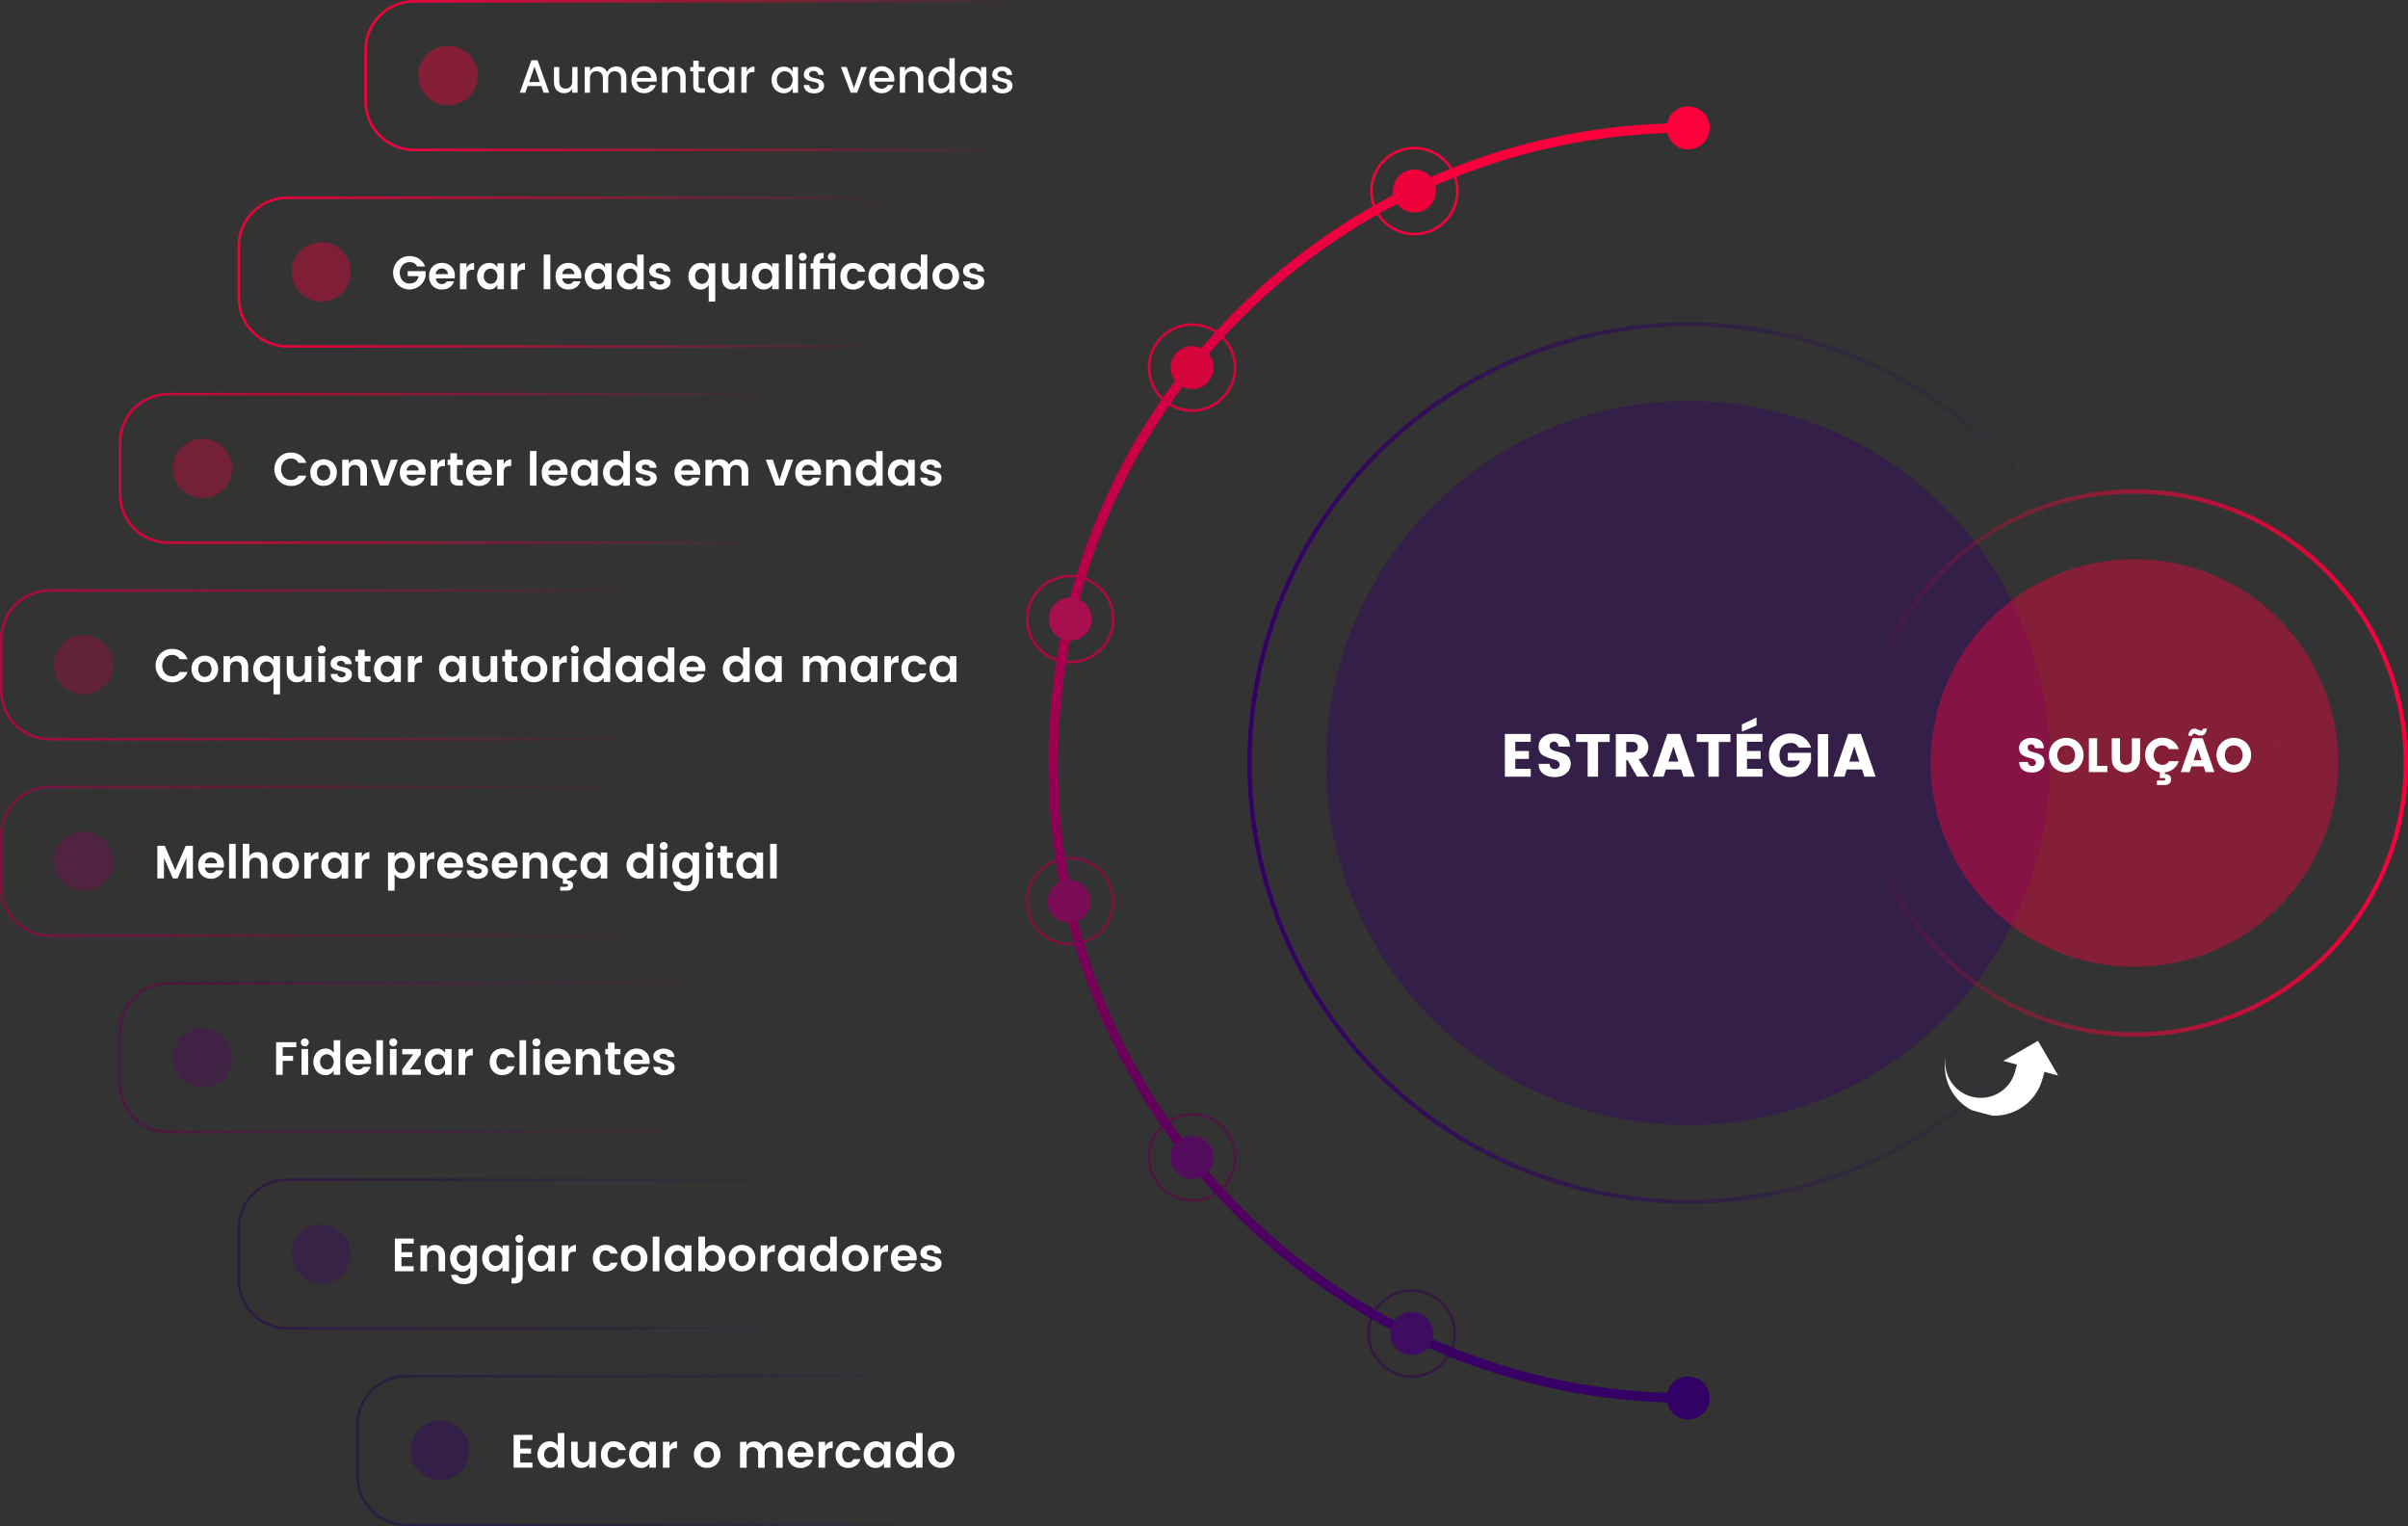 <svg xmlns="http://www.w3.org/2000/svg" xmlns:xlink="http://www.w3.org/1999/xlink" id="Layer_1" x="0px" y="0px" viewBox="0 0 2775.9 1758.9" style="enable-background:new 0 0 2775.9 1758.9;" xml:space="preserve"><rect x="0" y="0" width="2775.9" height="1758.9" fill="#333333" stroke="none"/><style type="text/css">	.st0{fill:none;stroke:url(#SVGID_1_);stroke-miterlimit:10;}	.st1{fill:none;stroke:url(#SVGID_2_);stroke-width:5;stroke-miterlimit:10;}	.st2{opacity:0.4;fill:#330066;enable-background:new    ;}	.st3{fill:none;stroke:url(#SVGID_3_);stroke-width:5;stroke-miterlimit:10;}	.st4{opacity:0.4;fill:#FF003C;enable-background:new    ;}	.st5{fill:none;stroke:#321A42;stroke-width:3;stroke-miterlimit:10;}	.st6{fill:none;stroke:#501741;stroke-width:3;stroke-miterlimit:10;}	.st7{fill:none;stroke:#7C1240;stroke-width:3;stroke-miterlimit:10;}	.st8{fill:none;stroke:#AB0B3E;stroke-width:3;stroke-miterlimit:10;}	.st9{fill:none;stroke:#D5053C;stroke-width:3;stroke-miterlimit:10;}	.st10{fill:none;stroke:#F3033C;stroke-width:3;stroke-miterlimit:10;}	.st11{fill:none;stroke:url(#SVGID_4_);stroke-width:11;stroke-miterlimit:10;}	.st12{fill:#330066;}	.st13{fill:#3E0C61;}	.st14{fill:#540C5E;}	.st15{fill:#7B0D56;}	.st16{fill:#A80F4E;}	.st17{fill:#D5053C;}	.st18{fill:#EF023C;}	.st19{fill:#FC013C;}	.st20{fill:none;stroke:url(#SVGID_5_);stroke-miterlimit:10;}	.st21{fill:#FFFFFF;}	.st22{fill:none;stroke:url(#SVGID_6_);stroke-width:3;stroke-miterlimit:10;}	.st23{opacity:0.4;fill:#FC013C;enable-background:new    ;}	.st24{fill:none;stroke:url(#SVGID_7_);stroke-width:3;stroke-miterlimit:10;}	.st25{opacity:0.4;fill:#EF023C;enable-background:new    ;}	.st26{fill:none;stroke:url(#SVGID_8_);stroke-width:3;stroke-miterlimit:10;}	.st27{opacity:0.4;fill:#D5053C;enable-background:new    ;}	.st28{fill:none;stroke:url(#SVGID_9_);stroke-width:3;stroke-miterlimit:10;}	.st29{opacity:0.4;fill:#AB0B3E;enable-background:new    ;}	.st30{fill:none;stroke:url(#SVGID_10_);stroke-width:3;stroke-miterlimit:10;}	.st31{opacity:0.4;fill:#7B0D56;enable-background:new    ;}	.st32{fill:none;stroke:url(#SVGID_11_);stroke-width:3;stroke-miterlimit:10;}	.st33{opacity:0.4;fill:#540C5E;enable-background:new    ;}	.st34{fill:none;stroke:url(#SVGID_12_);stroke-width:3;stroke-miterlimit:10;}	.st35{opacity:0.4;fill:#3E0C61;enable-background:new    ;}	.st36{fill:none;stroke:url(#SVGID_13_);stroke-width:3;stroke-miterlimit:10;}	.st37{clip-path:url(#SVGID_15_);fill:#FFFFFF;}</style><title>objetivos-dark-8frentes-03</title><linearGradient id="SVGID_1_" gradientUnits="userSpaceOnUse" x1="2333.07" y1="546.3" x2="2647.58" y2="546.3" gradientTransform="matrix(1 0 0 -1 -20.9 1401.4)">	<stop offset="0" style="stop-color:#271C42"></stop>	<stop offset="1" style="stop-color:#FF003C"></stop></linearGradient><line class="st0" x1="2626.7" y1="855.1" x2="2623.9" y2="855.1"></line><linearGradient id="SVGID_2_" gradientUnits="userSpaceOnUse" x1="1458.8" y1="522" x2="2475.2" y2="522" gradientTransform="matrix(1 0 0 -1 -20.9 1401.4)">	<stop offset="0" style="stop-color:#330066"></stop>	<stop offset="1" style="stop-color:#271C42;stop-opacity:0"></stop></linearGradient><circle class="st1" cx="1946.1" cy="879.4" r="505.7"></circle><circle class="st2" cx="1946.1" cy="879.4" r="417.4"></circle><linearGradient id="SVGID_3_" gradientUnits="userSpaceOnUse" x1="2166" y1="522" x2="2796.8" y2="522" gradientTransform="matrix(1 0 0 -1 -20.9 1401.4)">	<stop offset="0" style="stop-color:#FF003C;stop-opacity:0"></stop>	<stop offset="1" style="stop-color:#FF003C"></stop></linearGradient><circle class="st3" cx="2460.5" cy="879.4" r="312.9"></circle><circle class="st4" cx="2460.5" cy="879.4" r="234.9"></circle><circle class="st5" cx="1627.3" cy="1537" r="49.6"></circle><circle class="st6" cx="1374.2" cy="1334" r="49.6"></circle><circle class="st7" cx="1233.7" cy="1038.8" r="49.6"></circle><circle class="st8" cx="1233.7" cy="713.5" r="49.6"></circle><circle class="st9" cx="1374.2" cy="423.7" r="49.6"></circle><circle class="st10" cx="1630.5" cy="220.2" r="49.6"></circle><linearGradient id="SVGID_4_" gradientUnits="userSpaceOnUse" x1="1598.3" y1="-215.4" x2="1598.3" y2="1259.5" gradientTransform="matrix(1 0 0 -1 -20.9 1401.4)">	<stop offset="0" style="stop-color:#330066"></stop>	<stop offset="1" style="stop-color:#FF003C"></stop></linearGradient><path class="st11" d="M1946.1,1611.3c-404.2,0-731.9-327.7-731.9-731.9s327.7-732,731.9-732"></path><circle class="st12" cx="1946.1" cy="1611.3" r="24.8"></circle><circle class="st13" cx="1627.3" cy="1537" r="24.8"></circle><circle class="st14" cx="1374.2" cy="1334" r="24.8"></circle><circle class="st15" cx="1232.5" cy="1038.8" r="24.8"></circle><circle class="st16" cx="1233.7" cy="713.5" r="24.8"></circle><circle class="st17" cx="1374.2" cy="423.7" r="24.8"></circle><circle class="st18" cx="1630.5" cy="220.2" r="24.8"></circle><circle class="st19" cx="1946.1" cy="147.4" r="24.8"></circle><linearGradient id="SVGID_5_" gradientUnits="userSpaceOnUse" x1="2413.07" y1="546.3" x2="2727.58" y2="546.3" gradientTransform="matrix(1 0 0 -1 -20.9 1401.4)">	<stop offset="0" style="stop-color:#271C42"></stop>	<stop offset="1" style="stop-color:#FF003C"></stop></linearGradient><line class="st20" x1="2394.9" y1="855.1" x2="2392.2" y2="855.1"></line><g>	<path class="st21" d="M2341.4,857.9c-1.1,0-2.1,0.3-2.9,1c-0.8,0.7-1.2,1.7-1.1,2.7c0,1.1,0.3,2.1,1.1,2.9c0.8,0.8,1.7,1.3,2.8,1.7  s2.4,0.8,3.8,1.1c1.4,0.3,2.8,0.8,4.1,1.2c1.3,0.5,2.6,1.1,3.8,1.9c1.2,0.8,2.1,1.9,2.8,3.1c0.7,1.5,1.1,3.2,1.1,4.9  c0,3.3-1.5,6.4-4,8.5c-2.7,2.4-6.2,3.5-10.6,3.5c-4.4,0-8-1.1-10.6-3.2c-2.7-2.1-4-5.1-4-9h10.1c0.3,3.1,1.9,4.7,4.8,4.7  c1.2,0.1,2.3-0.3,3.2-1.1c0.8-0.7,1.2-1.7,1.2-2.8c0-1-0.3-2-1.1-2.7c-0.8-0.8-1.7-1.3-2.8-1.7s-2.4-0.8-3.8-1.1  c-1.4-0.4-2.8-0.8-4.1-1.3s-2.6-1.1-3.8-1.9c-1.2-0.8-2.1-1.8-2.8-3.1c-0.7-1.5-1.1-3.1-1.1-4.8c-0.1-3.4,1.4-6.6,4.1-8.7  c3-2.2,6.6-3.4,10.3-3.2c4.2,0,7.6,1,10.2,2.9c2.6,1.9,3.9,4.9,4.1,9h-10.3c-0.1-1.2-0.5-2.4-1.4-3.2  C2343.6,858.2,2342.5,857.8,2341.4,857.9z"></path>	<path class="st21" d="M2367.7,884.7c-7.7-8-7.7-20.7,0-28.7c8-7.5,20.4-7.5,28.4,0c7.7,8,7.7,20.6,0,28.7  C2388.2,892.2,2375.7,892.2,2367.7,884.7L2367.7,884.7z M2389.4,878.5c3.7-4.8,3.7-11.5,0-16.3c-4.2-4.1-10.8-4.1-15,0  c-3.7,4.8-3.7,11.5,0,16.3C2378.6,882.6,2385.2,882.6,2389.4,878.5z"></path>	<path class="st21" d="M2408,850.9h9.5v31.8h11.8v7.2H2408V850.9z"></path>	<path class="st21" d="M2434.4,874.2v-23.3h9.5v23.3c-0.1,1.9,0.5,3.9,1.7,5.4c1.3,1.3,3.2,2,5.1,1.9c1.9,0.1,3.8-0.6,5.1-1.9  c1.3-1.5,1.9-3.4,1.8-5.4v-23.3h9.5v23.3c0.1,3.1-0.8,6.2-2.4,8.9c-1.5,2.4-3.6,4.3-6.1,5.5s-5.2,1.7-8,1.7  c-4.2,0.1-8.3-1.4-11.5-4.2C2436,883.3,2434.4,879.3,2434.4,874.2z"></path>	<path class="st21" d="M2496,898.1c0-0.9-0.4-1.4-1.3-1.4h-4.9V890c-4.7-0.6-9-2.9-12.1-6.5c-3.3-3.8-5-8.7-4.8-13.7  c-0.1-5.2,2-10.3,5.8-13.9c3.8-3.7,8.9-5.8,14.2-5.6c4.1-0.1,8.2,1.1,11.6,3.5c3.4,2.3,5.9,5.7,7.1,9.6h-11.3  c-1.3-2.7-4.1-4.4-7.1-4.3c-2.9-0.2-5.7,1-7.7,3.1c-3.7,4.8-3.7,11.5,0,16.3c2,2.1,4.8,3.2,7.7,3.1c3,0.1,5.8-1.5,7.1-4.3h11.3  c-1.1,3.5-3.2,6.6-6.1,8.9c-2.9,2.3-6.3,3.6-9.9,4v1.9c1.8-0.1,3.6,0.5,5.1,1.5c1.4,1.1,2.2,2.8,2.1,4.6c0.1,1.9-0.7,3.7-2.1,4.9  c-1.4,1.2-3.2,1.8-5.1,1.7h-9.1v-5.2h6.2c0.8,0,1.5,0,2.3-0.1l0.4-0.1c0.1,0,0.2-0.1,0.3-0.2l0.2-0.3  C2496,898.7,2496.1,898.4,2496,898.1z"></path>	<path class="st21" d="M2542.5,889.9l-2.2-6.6h-14l-2.2,6.6H2514l13.6-39.1h11.6l13.5,39.1H2542.5z M2536.8,847.9  c-1.4-0.1-2.8-0.5-4.1-1.2c-1-0.6-2.1-1.1-3.2-1.2c-1.4,0-2.2,0.8-2.4,2.5h-4.6c0.9-5.5,3.4-8.2,7.4-8.2c1.4,0.1,2.8,0.5,4.1,1.2  c1,0.6,2.1,1.1,3.2,1.2c1.4,0,2.2-0.8,2.4-2.5h4.6C2543.3,845.2,2540.9,847.9,2536.8,847.9L2536.8,847.9z M2528.7,876.2h9.2  l-4.6-13.9L2528.7,876.2z"></path>	<path class="st21" d="M2560.9,884.7c-7.7-8-7.7-20.7,0-28.7c8-7.5,20.4-7.5,28.4,0c7.7,8,7.7,20.6,0,28.7  C2581.3,892.2,2568.8,892.2,2560.9,884.7L2560.9,884.7z M2582.5,878.5c3.7-4.8,3.7-11.5,0-16.3c-4.2-4.1-10.8-4.1-15,0  c-3.7,4.8-3.7,11.5,0,16.3C2571.7,882.6,2578.4,882.6,2582.5,878.5z"></path></g><g>	<path class="st21" d="M1764.6,845.9v9.1h-17.8v10.6h15.7v9.1h-15.7v11.4h17.8v9.1h-29.8v-49.3L1764.6,845.9L1764.6,845.9z"></path>	<path class="st21" d="M1791.5,854.8c-1.3-0.1-2.6,0.4-3.7,1.2c-1,0.9-1.5,2.1-1.4,3.4c-0.1,1.3,0.4,2.6,1.3,3.6  c1,1,2.2,1.7,3.5,2.1c1.4,0.5,3,1,4.8,1.4s3.5,1,5.2,1.6s3.2,1.4,4.7,2.3c1.5,1,2.7,2.4,3.5,4c0.9,1.9,1.4,4,1.3,6.1  c0,4.1-1.9,8.1-5.1,10.7c-3.4,3-7.8,4.5-13.4,4.5s-10-1.3-13.4-4s-5.1-6.4-5.1-11.3h12.7c0.3,3.9,2.3,5.9,6,5.9  c1.5,0.1,2.9-0.4,4.1-1.4c1-0.9,1.5-2.2,1.5-3.5s-0.4-2.5-1.3-3.4c-1-0.9-2.2-1.7-3.5-2.1c-1.4-0.5-3-1-4.8-1.4  c-1.8-0.5-3.5-1-5.2-1.7c-1.7-0.6-3.2-1.4-4.7-2.3c-1.5-1-2.7-2.3-3.5-3.9c-0.9-1.9-1.4-4-1.3-6c-0.1-4.3,1.8-8.4,5.1-11  c3.4-2.8,7.8-4.1,13.1-4.1s9.6,1.2,12.8,3.6c3.3,2.4,5,6.2,5.1,11.4h-13c-0.1-1.5-0.7-3-1.7-4.1  C1794.2,855.3,1792.9,854.8,1791.5,854.8z"></path>	<path class="st21" d="M1816.8,855.2v-9.1h38.8v9.1h-13.4v40h-12v-40H1816.8z"></path>	<path class="st21" d="M1874.7,876.1v19.1h-12v-49.1h19.4c5.7,0,10.1,1.5,13.3,4.4c3.1,2.7,4.8,6.6,4.8,10.6c0,3-0.9,5.9-2.6,8.3  c-1.7,2.7-4.6,4.6-8.5,5.7l12,20h-14l-11-19.1L1874.7,876.1L1874.7,876.1z M1874.7,855.1V867h7.4c3,0.2,5.7-2,5.9-5.1  c0-0.3,0-0.5,0-0.8c0.1-1.6-0.5-3.1-1.6-4.3c-1.1-1.1-2.7-1.8-4.3-1.7L1874.7,855.1L1874.7,855.1z"></path>	<path class="st21" d="M1940.7,895.2l-2.7-8.3h-17.6l-2.7,8.3H1905l17.1-49.3h14.6l17,49.3H1940.7z M1923.3,877.8h11.6l-5.8-17.5  L1923.3,877.8z"></path>	<path class="st21" d="M1956,855.2v-9.1h38.8v9.1h-13.4v40h-12v-40H1956z"></path>	<path class="st21" d="M2031.7,845.9v9.1h-17.8v10.6h15.7v9.1h-15.7v11.4h17.8v9.1H2002v-49.3L2031.7,845.9L2031.7,845.9z M2008,835  l16.9-8.1v9.3l-16.9,7.1V835z"></path>	<path class="st21" d="M2046.4,888.5c-4.9-4.7-7.3-10.7-7.3-18s2.4-13.3,7.3-18c4.8-4.7,11.2-7.2,17.9-7.1  c5.2-0.1,10.3,1.4,14.6,4.3c4.2,2.9,7.4,7.1,8.9,12h-14.3c-1.6-3.5-5.2-5.6-9-5.4c-4.1,0-7.3,1.3-9.7,3.8c-2.4,2.6-3.5,6-3.5,10.3  s1.2,7.7,3.5,10.3c2.4,2.6,5.9,4,9.5,3.8c2.5,0.1,5-0.6,7-2.1c1.8-1.4,3.1-3.5,3.6-5.7H2061v-9.1h26.7v9.1  c-0.9,4.5-3.3,8.7-7.4,12.5c-2.1,2-4.5,3.5-7.1,4.5c-2.9,1.2-5.9,1.8-9,1.8C2057.6,895.8,2051.2,893.2,2046.4,888.5z"></path>	<path class="st21" d="M2095.5,895.2v-49.1h12v49.1H2095.5z"></path>	<path class="st21" d="M2149.2,895.2l-2.7-8.3h-17.6l-2.7,8.3h-12.7l17.1-49.3h14.6l17,49.3H2149.2z M2131.8,877.8h11.6l-5.8-17.5  L2131.8,877.8z"></path></g><linearGradient id="SVGID_6_" gradientUnits="userSpaceOnUse" x1="7570.29" y1="1007.32" x2="8330.09" y2="1007.32" gradientTransform="matrix(-1 0 0 1 8750.09 -920.17)">	<stop offset="0" style="stop-color:#F3033C;stop-opacity:0"></stop>	<stop offset="1" style="stop-color:#F3033C"></stop></linearGradient><path class="st22" d="M477.3,1.5h645.2c30.8,0,55.8,25,55.8,55.8V117c0,30.8-25,55.8-55.8,55.8H477.3c-30.8,0-55.8-25-55.8-55.8 V57.3C421.6,26.5,446.5,1.6,477.3,1.5z"></path><circle class="st23" cx="516.5" cy="87.1" r="34.2"></circle><g>	<path class="st21" d="M626.7,106.9l-2.7-7.7h-15.7l-2.7,7.7h-6.4l13.4-37.5h7.1l13.4,37.5H626.7z M610,94.5h12.3l-6.1-17.6  L610,94.5z"></path>	<path class="st21" d="M659.7,77.2h6.1v29.7h-6.1v-4.7c-1.9,3.4-5.1,5.2-9.5,5.2c-3.1,0.1-6.1-1.1-8.3-3.3c-2.2-2.2-3.3-5.3-3.3-9.3  V77.3h6.1v16.6c-0.1,2.2,0.6,4.4,2,6.1c1.4,1.5,3.4,2.2,5.4,2.1c2,0.1,4-0.7,5.5-2.1c1.4-1.7,2.2-3.9,2-6.1L659.7,77.2z"></path>	<path class="st21" d="M680.1,77.2v4.7c2-3.4,5.2-5.2,9.5-5.2c2.2,0,4.3,0.5,6.1,1.6s3.2,2.7,4.1,4.7c1-1.9,2.5-3.5,4.3-4.7  c1.9-1.1,4.1-1.7,6.3-1.7c3.1-0.1,6.2,1.1,8.4,3.3c2.2,2.2,3.3,5.4,3.3,9.4v17.5H716V90.3c0.1-2.2-0.6-4.4-2-6.1  c-3.1-2.8-7.8-2.8-10.9,0c-1.4,1.7-2.1,3.9-2,6.1v16.6H695V90.3c0.1-2.2-0.6-4.4-2-6.1c-1.4-1.5-3.4-2.2-5.4-2.1  c-2-0.1-4,0.7-5.5,2.1c-1.4,1.7-2.2,3.9-2,6.1v16.6H674V77.2H680.1z"></path>	<path class="st21" d="M742.4,107.4c-3.9,0.1-7.8-1.4-10.5-4.2c-2.7-2.8-4-6.5-4-11.2c0-4.6,1.4-8.3,4.1-11.1  c5.5-5.9,14.7-6.2,20.5-0.7c3,2.8,4.7,6.8,4.6,11c0,1-0.1,1.9-0.2,2.9h-22.8c0,2.2,0.9,4.3,2.5,5.9c1.5,1.5,3.6,2.2,5.7,2.2  c3.3,0,5.7-1.4,7.1-4.2h6.7c-0.9,2.7-2.6,5.1-4.9,6.7C748.6,106.6,745.5,107.5,742.4,107.4z M748.2,84.1c-1.6-1.4-3.6-2.2-5.8-2.2  c-2.1-0.1-4.2,0.7-5.7,2.2c-1.6,1.6-2.5,3.6-2.6,5.8h16.5C750.7,87.7,749.9,85.6,748.2,84.1L748.2,84.1z"></path>	<path class="st21" d="M769.3,77.2v4.7c2-3.4,5.2-5.2,9.5-5.2c3.1-0.1,6.1,1.1,8.3,3.3c2.2,2.2,3.3,5.3,3.3,9.3v17.5h-6.1V90.3  c0.1-2.2-0.6-4.4-2-6.1c-1.4-1.5-3.4-2.2-5.4-2.1c-2-0.1-4,0.7-5.5,2.1c-1.4,1.7-2.2,3.9-2,6.1v16.6h-6.2V77.2H769.3z"></path>	<path class="st21" d="M812.5,82.3h-7.2v16.4c-0.1,0.9,0.2,1.7,0.8,2.4c0.8,0.6,1.7,0.8,2.7,0.7h3.8v5.1h-4.8  c-5.7,0-8.6-2.7-8.6-8.2V82.3h-3.5v-5h3.5v-7.4h6.2v7.4h7.2L812.5,82.3z"></path>	<path class="st21" d="M820.1,103.1c-2.7-3-4.2-7-4-11.1c-0.2-4.1,1.3-8,4-11c2.6-2.8,6.2-4.3,10-4.2c2.2,0,4.3,0.5,6.2,1.6  c1.7,1,3.1,2.4,4.1,4.2v-5.3h6.2V107h-6.2v-5.5c-1,1.8-2.4,3.3-4.2,4.4c-1.9,1.1-4,1.7-6.1,1.6  C826.3,107.5,822.6,105.9,820.1,103.1z M837.7,99.4c3.6-4.2,3.6-10.4,0-14.6c-3.4-3.5-9-3.6-12.5-0.2c-0.1,0.1-0.1,0.1-0.2,0.2  c-1.8,1.9-2.8,4.5-2.7,7.2c-0.1,2.7,0.8,5.4,2.7,7.3c3.3,3.5,8.7,3.7,12.2,0.5C837.4,99.7,837.6,99.5,837.7,99.4z"></path>	<path class="st21" d="M860.8,77.2v5.2c1.9-3.8,4.9-5.7,8.9-5.7v6.4h-1.6c-2-0.1-4,0.5-5.5,1.8c-1.2,1.2-1.9,3.3-1.9,6.4v15.6h-6.1  V77.2H860.8z"></path>	<path class="st21" d="M893.5,103.1c-2.7-3-4.2-7-4-11.1c-0.2-4.1,1.3-8,4-11c2.6-2.8,6.2-4.3,10-4.2c2.2,0,4.3,0.5,6.2,1.6  c1.7,1,3.1,2.4,4.1,4.2v-5.3h6.2V107h-6.2v-5.5c-1,1.8-2.4,3.3-4.2,4.4s-4,1.7-6.1,1.6C899.7,107.5,896,105.9,893.5,103.1z   M911,99.4c3.6-4.2,3.6-10.4,0-14.6c-3.4-3.5-9-3.6-12.5-0.2c-0.1,0.1-0.1,0.1-0.2,0.2c-1.8,1.9-2.8,4.5-2.7,7.2  c-0.1,2.7,0.8,5.4,2.7,7.3c3.3,3.5,8.7,3.7,12.2,0.5C910.8,99.7,910.9,99.5,911,99.4z"></path>	<path class="st21" d="M926.6,85.8c0-2.5,1.2-4.9,3.2-6.4c2.4-1.8,5.3-2.8,8.3-2.6c3-0.2,5.9,0.8,8.2,2.6c2.1,1.7,3.2,4.3,3.3,7  h-6.3c0-1.3-0.6-2.5-1.5-3.4c-1.1-0.9-2.5-1.3-3.8-1.2c-1.4-0.1-2.7,0.3-3.9,1.1c-0.9,0.7-1.4,1.8-1.4,2.9c0,1.2,0.7,2.3,1.8,2.8  c1.4,0.7,2.8,1.3,4.3,1.5c1.7,0.3,3.4,0.7,5.1,1.2c1.7,0.4,3.2,1.3,4.3,2.6c1.2,1.4,1.9,3.2,1.8,5c0,2.5-1.2,4.9-3.3,6.3  c-2.5,1.7-5.4,2.6-8.4,2.4c-3,0.1-5.9-0.7-8.3-2.5c-2.2-1.7-3.4-4.3-3.5-7.1h6.4c0,1.3,0.6,2.6,1.6,3.4c1.1,0.9,2.6,1.3,4,1.2  c1.4,0.1,2.8-0.3,4-1.1c1-0.7,1.5-1.8,1.5-2.9c0-1.2-0.7-2.3-1.8-2.8c-1.4-0.7-2.8-1.3-4.3-1.5c-1.7-0.3-3.4-0.7-5.1-1.2  c-1.6-0.4-3.1-1.3-4.3-2.4C927.2,89.3,926.6,87.5,926.6,85.8z"></path>	<path class="st21" d="M969.4,77.2h6.6l8.4,24.2l8.4-24.2h6.6l-11.3,29.7h-7.4L969.4,77.2z"></path>	<path class="st21" d="M1016.4,107.4c-3.9,0.1-7.8-1.4-10.5-4.2c-2.7-2.8-4-6.5-4-11.2c0-4.6,1.4-8.3,4.1-11.1  c5.5-5.8,14.7-6.1,20.5-0.6c3,2.8,4.6,6.8,4.5,10.9c0,1-0.1,1.9-0.2,2.9h-22.7c0,2.2,0.9,4.3,2.5,5.9c1.5,1.5,3.6,2.2,5.7,2.2  c3.3,0,5.7-1.4,7.1-4.2h6.6c-0.9,2.7-2.6,5.1-4.9,6.7C1022.6,106.6,1019.6,107.5,1016.4,107.4z M1022.3,84.1  c-1.6-1.4-3.6-2.2-5.8-2.2c-2.1-0.1-4.2,0.7-5.7,2.2c-1.6,1.6-2.5,3.6-2.6,5.8h16.5C1024.8,87.7,1023.9,85.6,1022.3,84.1z"></path>	<path class="st21" d="M1043.3,77.2v4.7c2-3.4,5.2-5.2,9.5-5.2c3.1-0.1,6.1,1.1,8.3,3.3c2.2,2.2,3.3,5.3,3.3,9.3v17.5h-6.1V90.3  c0.1-2.2-0.6-4.4-2-6.1c-1.4-1.5-3.4-2.2-5.4-2.1c-2-0.1-4,0.7-5.5,2.1c-1.4,1.7-2.2,3.9-2,6.1v16.6h-6.1V77.2H1043.3z"></path>	<path class="st21" d="M1074.1,103.1c-2.7-3-4.2-7-4-11.1c-0.2-4.1,1.3-8,4-11c2.6-2.8,6.2-4.3,10-4.2c2.2,0,4.3,0.5,6.2,1.6  c1.7,1,3.1,2.4,4.1,4.2V67.1h6.2V107h-6.2v-5.5c-1,1.8-2.4,3.3-4.2,4.4c-1.9,1.1-4,1.7-6.1,1.6  C1080.3,107.5,1076.6,105.9,1074.1,103.1z M1091.7,99.3c3.6-4.2,3.6-10.4,0-14.6c-3.4-3.5-9-3.6-12.5-0.2c-0.1,0.1-0.1,0.1-0.2,0.2  c-1.8,1.9-2.8,4.5-2.7,7.2c-0.1,2.7,0.8,5.4,2.7,7.3c3.3,3.5,8.7,3.7,12.2,0.5C1091.4,99.6,1091.6,99.5,1091.7,99.3z"></path>	<path class="st21" d="M1110.6,103.1c-2.7-3-4.2-7-4-11.1c-0.2-4.1,1.3-8,4-11c2.6-2.8,6.2-4.3,10-4.2c2.2,0,4.3,0.5,6.2,1.6  c1.7,1,3.1,2.4,4.1,4.2v-5.3h6.2V107h-6.2v-5.5c-1,1.8-2.4,3.3-4.2,4.4c-1.8,1.1-4,1.7-6.1,1.6  C1116.8,107.5,1113.2,105.9,1110.6,103.1z M1128.2,99.3c3.6-4.2,3.6-10.4,0-14.6c-3.4-3.5-9-3.6-12.5-0.2c-0.1,0.1-0.1,0.1-0.2,0.2  c-1.8,1.9-2.8,4.5-2.7,7.2c-0.1,2.7,0.8,5.4,2.7,7.3c3.3,3.5,8.7,3.7,12.2,0.5C1127.9,99.6,1128.1,99.5,1128.2,99.3z"></path>	<path class="st21" d="M1143.8,85.8c0-2.5,1.2-4.9,3.2-6.4c2.4-1.8,5.3-2.8,8.3-2.6c3-0.2,5.9,0.8,8.2,2.6c2.1,1.7,3.2,4.3,3.3,7  h-6.3c0-1.3-0.6-2.6-1.5-3.4c-1.1-0.9-2.5-1.3-3.8-1.2c-1.4-0.1-2.7,0.3-3.9,1.1c-0.9,0.7-1.4,1.8-1.4,2.9c0,1.2,0.7,2.3,1.8,2.8  c1.4,0.7,2.8,1.3,4.3,1.5c1.7,0.3,3.4,0.7,5.1,1.2c1.7,0.4,3.2,1.3,4.3,2.6c1.2,1.4,1.9,3.2,1.8,5c0,2.5-1.2,4.9-3.3,6.3  c-2.5,1.7-5.4,2.5-8.4,2.4c-3,0.1-5.9-0.7-8.3-2.5c-2.2-1.7-3.4-4.3-3.5-7.1h6.3c0,1.3,0.6,2.6,1.6,3.4c1.1,0.9,2.6,1.3,4,1.2  c1.4,0.1,2.8-0.3,4-1.1c1-0.7,1.5-1.8,1.5-2.9c0-1.2-0.7-2.3-1.8-2.8c-1.4-0.7-2.8-1.3-4.3-1.5c-1.7-0.3-3.4-0.7-5.1-1.2  c-1.6-0.4-3.1-1.3-4.3-2.4C1144.4,89.3,1143.7,87.5,1143.8,85.8z"></path></g><linearGradient id="SVGID_7_" gradientUnits="userSpaceOnUse" x1="7716.49" y1="1233.72" x2="8476.29" y2="1233.72" gradientTransform="matrix(-1 0 0 1 8750.09 -920.17)">	<stop offset="0" style="stop-color:#EF023C;stop-opacity:0"></stop>	<stop offset="1" style="stop-color:#EF023C"></stop></linearGradient><path class="st24" d="M331.1,227.9h645.2c30.8,0,55.8,25,55.8,55.8v59.7c0,30.8-25,55.8-55.8,55.8H331.1c-30.8,0-55.8-25-55.8-55.8 v-59.7C275.3,252.9,300.3,227.9,331.1,227.9z"></path><circle class="st25" cx="370.3" cy="313.4" r="34.2"></circle><g>	<path class="st21" d="M458.7,328.2c-7.4-7.7-7.4-19.9,0-27.6c3.6-3.6,8.6-5.6,13.6-5.4c3.9-0.1,7.7,1,10.9,3.1  c3.2,2.1,5.6,5.2,6.8,8.8h-9.1c-1.7-3.3-4.6-5-8.6-5c-3.1-0.1-6.2,1.1-8.3,3.4c-4.3,5.2-4.3,12.7,0,17.9c2,2.2,4.9,3.4,7.9,3.4  c2.6,0.2,5.2-0.7,7.3-2.3c1.8-1.6,3-3.8,3.3-6.2H470v-5.8h20.6v5.8c-2,10.3-12,17-22.3,15C464.7,332.5,461.3,330.8,458.7,328.2  L458.7,328.2z"></path>	<path class="st21" d="M509.3,333.7c-4,0.1-7.8-1.4-10.6-4.2c-2.7-2.8-4.1-6.5-4.1-11.2s1.4-8.3,4.1-11.1c2.8-2.8,6.7-4.3,10.7-4.2  c4-0.2,7.9,1.3,10.8,4.1c2.8,2.7,4.2,6.3,4.2,10.9c0,1-0.1,1.9-0.2,2.9h-21.8c0.1,1.8,0.9,3.5,2.2,4.7c1.3,1.2,3,1.8,4.8,1.8  c2.4,0.1,4.7-1.1,5.8-3.2h8.2c-0.8,2.8-2.6,5.3-5,7C515.6,332.9,512.5,333.8,509.3,333.7z M514.2,311.2c-1.3-1.2-3.1-1.8-4.9-1.8  c-1.8-0.1-3.5,0.6-4.8,1.8c-1.3,1.3-2.1,2.9-2.3,4.7h14.1C516.4,314.1,515.6,312.4,514.2,311.2L514.2,311.2z"></path>	<path class="st21" d="M537.8,303.5v5.3c2-3.8,4.9-5.7,8.7-5.7v7.8h-1.9c-1.9-0.1-3.7,0.5-5.1,1.7c-1.1,1.1-1.7,3.1-1.7,5.8v15h-7.6  v-29.9L537.8,303.5L537.8,303.5z"></path>	<path class="st21" d="M553.9,329.4c-5.3-6.4-5.3-15.7,0-22.1c2.6-2.8,6.3-4.4,10.1-4.3c3.8-0.2,7.4,1.8,9.4,5.1v-4.6h7.5v29.8h-7.5  v-5c-1.9,3.4-5.5,5.5-9.4,5.4C560.1,333.8,556.4,332.2,553.9,329.4z M571,324.8c3.2-3.7,3.2-9.2,0-12.9c-3-3.1-7.9-3.1-10.9-0.1  l-0.1,0.1c-1.6,1.7-2.5,4-2.3,6.4c-0.1,2.4,0.7,4.7,2.4,6.5c2.9,3,7.8,3.1,10.8,0.2C570.8,325,570.9,324.9,571,324.8L571,324.8z"></path>	<path class="st21" d="M596.5,303.5v5.3c2-3.8,4.9-5.7,8.7-5.7v7.8h-1.9c-1.9-0.1-3.7,0.5-5.1,1.7c-1.1,1.1-1.7,3.1-1.7,5.8v15H589  v-29.9L596.5,303.5L596.5,303.5z"></path>	<path class="st21" d="M626.8,333.3v-39.9h7.6v39.9H626.8z"></path>	<path class="st21" d="M655.1,333.7c-4,0.1-7.8-1.4-10.6-4.2c-2.7-2.8-4.1-6.5-4.1-11.2s1.4-8.3,4.1-11.1c2.8-2.8,6.7-4.3,10.7-4.2  c4-0.1,7.9,1.3,10.8,4.1c2.8,2.7,4.2,6.3,4.2,10.9c0,1-0.1,1.9-0.2,2.9h-21.8c0.1,1.8,0.9,3.5,2.2,4.7s3,1.8,4.8,1.8  c2.4,0.1,4.7-1.1,5.8-3.2h8.2c-0.8,2.8-2.6,5.3-5,7C661.5,332.9,658.3,333.8,655.1,333.7z M660.1,311.2c-1.3-1.2-3.1-1.9-4.9-1.8  c-1.8-0.1-3.5,0.6-4.8,1.8c-1.3,1.3-2.1,2.9-2.3,4.7h14.1C662.2,314.1,661.4,312.4,660.1,311.2L660.1,311.2z"></path>	<path class="st21" d="M678,329.4c-5.3-6.4-5.3-15.7,0-22.1c2.6-2.8,6.3-4.4,10.1-4.3c3.8-0.2,7.4,1.8,9.4,5.1v-4.6h7.5v29.8h-7.5  v-5c-1.9,3.4-5.5,5.5-9.4,5.4C684.2,333.8,680.6,332.2,678,329.4z M695.1,324.8c3.2-3.7,3.2-9.2,0-12.9c-3-3.1-7.9-3.1-10.9-0.1  l-0.1,0.1c-1.6,1.7-2.5,4-2.3,6.4c-0.1,2.4,0.7,4.7,2.4,6.5c2.9,3,7.8,3.1,10.8,0.2C694.9,325,695,324.9,695.1,324.8L695.1,324.8z"></path>	<path class="st21" d="M715,329.4c-5.3-6.4-5.3-15.7,0-22.1c2.6-2.8,6.3-4.4,10.1-4.3c3.8-0.2,7.4,1.8,9.4,5.1v-14.7h7.5v39.9h-7.5  v-5c-1.9,3.4-5.5,5.5-9.4,5.4C721.2,333.8,717.6,332.2,715,329.4z M732.1,324.8c3.2-3.7,3.2-9.2,0-12.9c-3-3.1-7.9-3.1-10.9-0.1  l-0.1,0.1c-1.6,1.7-2.5,4-2.3,6.4c-0.1,2.4,0.7,4.7,2.4,6.5c2.9,3,7.8,3.1,10.8,0.2C731.9,325,732,324.9,732.1,324.8L732.1,324.8z"></path>	<path class="st21" d="M748.4,312.2c0-2.6,1.2-5,3.3-6.5c5.3-3.5,12.2-3.5,17.5,0c2.2,1.7,3.5,4.3,3.5,7.1h-7.8  c-0.2-2.5-1.8-3.8-4.6-3.8c-1.2-0.1-2.3,0.2-3.3,0.9c-0.8,0.5-1.2,1.4-1.2,2.4c0,1.1,0.8,2,1.8,2.4c1.4,0.6,2.8,1.1,4.3,1.4  c1.7,0.3,3.4,0.7,5,1.2s3.1,1.4,4.3,2.6c1.2,1.3,1.9,3.1,1.8,4.9c0,2.6-1.2,5.1-3.4,6.6c-5.3,3.4-12.1,3.4-17.4,0  c-2.3-1.7-3.7-4.3-3.7-7.2h7.7c0.3,2.5,1.9,3.8,4.8,3.8c1.2,0.1,2.4-0.3,3.4-0.9c0.8-0.6,1.3-1.5,1.3-2.5c0-1.1-0.8-2-1.8-2.4  c-1.4-0.6-2.8-1.1-4.3-1.4c-1.7-0.3-3.4-0.7-5-1.2c-1.6-0.4-3.1-1.3-4.3-2.5C749,315.6,748.4,313.9,748.4,312.2z"></path>	<path class="st21" d="M797.5,329.4c-5.3-6.4-5.3-15.7,0-22.1c2.6-2.8,6.3-4.4,10.1-4.3c3.8-0.2,7.4,1.8,9.4,5.1v-4.6h7.5v44.1H817  v-19.2c-1.9,3.4-5.5,5.5-9.4,5.4C803.7,333.8,800,332.2,797.5,329.4z M814.6,324.8c3.2-3.7,3.2-9.2,0-12.9c-3-3.1-7.9-3.1-10.9-0.1  l-0.1,0.1c-1.6,1.7-2.5,4-2.3,6.4c-0.1,2.4,0.7,4.7,2.4,6.5c2.9,3,7.8,3.1,10.8,0.2C814.4,325,814.5,324.9,814.6,324.8L814.6,324.8  z"></path>	<path class="st21" d="M853.1,303.5h7.6v29.8h-7.6v-4.5c-1.9,3.3-5,4.9-9.3,4.9c-3.1,0.1-6.1-1.1-8.3-3.4c-2.2-2.2-3.2-5.4-3.2-9.3  v-17.5h7.5v16.4c-0.1,2,0.5,3.9,1.8,5.4c1.3,1.3,3,2,4.8,1.9c1.8,0.1,3.6-0.6,4.9-1.9c1.3-1.5,1.9-3.4,1.8-5.4V303.5z"></path>	<path class="st21" d="M870.7,329.4c-5.3-6.4-5.3-15.7,0-22.1c2.6-2.8,6.3-4.4,10.1-4.3c3.8-0.2,7.4,1.8,9.4,5.1v-4.6h7.5v29.8h-7.6  v-5c-1.9,3.4-5.5,5.5-9.4,5.4C877,333.8,873.3,332.2,870.7,329.4z M887.8,324.8c3.2-3.7,3.2-9.2,0-12.9c-3-3.1-7.9-3.1-10.9-0.1  l-0.1,0.1c-1.6,1.7-2.5,4-2.3,6.4c-0.1,2.4,0.7,4.7,2.4,6.5c2.9,3,7.8,3.1,10.8,0.2C887.7,325,887.7,324.9,887.8,324.8L887.8,324.8  z"></path>	<path class="st21" d="M905.8,333.3v-39.9h7.6v39.9H905.8z"></path>	<path class="st21" d="M929.9,295.9c0,2.5-2.1,4.6-4.6,4.6s-4.6-2.1-4.6-4.6s2.1-4.6,4.6-4.6c1.2,0,2.4,0.5,3.2,1.3  C929.4,293.4,929.9,294.6,929.9,295.9z M921.5,333.3v-29.8h7.6v29.8H921.5z"></path>	<path class="st21" d="M945.2,301.8v1.7h17.5v29.8h-7.5v-23.6h-10v23.6h-7.5v-23.6h-3.2v-6.2h3.2v-1.7c0-3.6,0.9-6.2,2.8-7.9  c1.9-1.7,4.9-2.5,9-2.5v6.4c-1.2-0.1-2.4,0.2-3.3,0.9C945.4,299.6,945.1,300.7,945.2,301.8z M962.2,299.1c-1.8,1.8-4.7,1.8-6.5,0  l0,0c-1.8-1.8-1.8-4.7,0-6.6c1.8-1.8,4.7-1.8,6.5,0l0,0C963.9,294.4,963.9,297.3,962.2,299.1z"></path>	<path class="st21" d="M972.8,329.5c-2.7-2.8-4.1-6.5-4.1-11.1s1.4-8.3,4.1-11.1c2.8-2.8,6.6-4.4,10.6-4.2c3.2-0.1,6.4,0.8,9.1,2.6  c2.5,1.8,4.2,4.5,4.9,7.5h-8.2c-1-2.5-2.9-3.7-5.8-3.7c-2-0.1-3.9,0.8-5.1,2.4c-2.5,4-2.5,9.1,0,13.1c1.2,1.6,3.1,2.5,5.1,2.4  c2.6,0.2,5-1.3,5.8-3.8h8.2c-0.8,3-2.5,5.6-5,7.4c-2.6,1.9-5.8,2.8-9,2.8C979.4,333.9,975.5,332.4,972.8,329.5z"></path>	<path class="st21" d="M1005,329.4c-5.3-6.4-5.3-15.7,0-22.1c2.6-2.8,6.3-4.4,10.1-4.3c3.8-0.2,7.4,1.8,9.4,5.1v-4.6h7.5v29.8h-7.5  v-5c-1.9,3.4-5.5,5.5-9.4,5.4C1011.2,333.8,1007.6,332.2,1005,329.4z M1022.1,324.8c3.2-3.7,3.2-9.2,0-12.9  c-3-3.1-7.9-3.1-10.9-0.1l-0.1,0.1c-1.6,1.7-2.5,4-2.3,6.4c-0.1,2.4,0.7,4.7,2.4,6.5c2.9,3,7.8,3.1,10.8,0.2  C1021.9,325,1022,324.9,1022.1,324.8L1022.1,324.8z"></path>	<path class="st21" d="M1042,329.4c-5.3-6.4-5.3-15.7,0-22.1c2.6-2.8,6.3-4.4,10.1-4.3c3.8-0.2,7.4,1.8,9.4,5.1v-14.7h7.5v39.9h-7.5  v-5c-1.9,3.4-5.5,5.5-9.4,5.4C1048.2,333.8,1044.6,332.2,1042,329.4z M1059.1,324.8c3.2-3.7,3.2-9.2,0-12.9  c-3-3.1-7.9-3.1-10.9-0.1l-0.1,0.1c-1.6,1.7-2.5,4-2.3,6.4c-0.1,2.4,0.7,4.7,2.4,6.5c2.9,3,7.8,3.1,10.8,0.2  C1058.9,325,1059,324.9,1059.1,324.8L1059.1,324.8z"></path>	<path class="st21" d="M1079.4,329.5c-3-2.9-4.5-7-4.4-11.1c-0.2-4.2,1.4-8.2,4.4-11.1c6.2-5.6,15.7-5.6,21.9,0  c5.9,6.2,5.9,16,0,22.2c-3,2.8-6.9,4.4-11,4.2C1086.3,333.9,1082.3,332.3,1079.4,329.5z M1090.3,327.3c2.1,0,4.1-0.8,5.5-2.3  c3-3.9,3-9.3,0-13.2c-1.4-1.5-3.4-2.3-5.5-2.3s-4,0.8-5.4,2.3c-1.5,1.5-2.2,3.8-2.2,6.6s0.7,5.1,2.2,6.6  C1086.3,326.5,1088.3,327.4,1090.3,327.3L1090.3,327.3z"></path>	<path class="st21" d="M1110.2,312.2c0-2.6,1.2-5,3.3-6.5c5.3-3.5,12.2-3.5,17.4,0c2.2,1.7,3.5,4.3,3.5,7.1h-7.8  c-0.2-2.5-1.8-3.8-4.6-3.8c-1.2-0.1-2.3,0.2-3.3,0.9c-0.8,0.5-1.2,1.4-1.2,2.4c0,1.1,0.8,2,1.8,2.4c1.4,0.6,2.8,1.1,4.3,1.4  c1.7,0.3,3.4,0.7,5,1.2s3.1,1.4,4.3,2.6c1.2,1.3,1.9,3.1,1.8,4.9c0,2.6-1.2,5.1-3.4,6.6c-5.3,3.4-12.1,3.4-17.4,0  c-2.3-1.7-3.7-4.3-3.7-7.2h7.8c0.3,2.5,1.9,3.8,4.8,3.8c1.2,0.1,2.4-0.3,3.4-0.9c0.8-0.6,1.3-1.5,1.3-2.5c0-1.1-0.8-2-1.8-2.4  c-1.4-0.6-2.8-1.1-4.3-1.4c-1.7-0.3-3.4-0.7-5-1.2c-1.6-0.4-3.1-1.3-4.3-2.5C1110.7,315.6,1110.1,313.9,1110.2,312.2z"></path></g><linearGradient id="SVGID_8_" gradientUnits="userSpaceOnUse" x1="7853.39" y1="1460.02" x2="8613.19" y2="1460.02" gradientTransform="matrix(-1 0 0 1 8750.09 -920.17)">	<stop offset="0" style="stop-color:#D5053C;stop-opacity:0"></stop>	<stop offset="1" style="stop-color:#D5053C"></stop></linearGradient><path class="st26" d="M194.2,454.2h645.2c30.8,0,55.8,25,55.8,55.8v59.7c0,30.8-25,55.8-55.8,55.8H194.2c-30.8,0-55.8-25-55.8-55.8 V510C138.4,479.2,163.4,454.2,194.2,454.2z"></path><circle class="st27" cx="233.4" cy="539.8" r="34.2"></circle><g>	<path class="st21" d="M321.8,554.6c-7.4-7.7-7.4-19.9,0-27.6c3.6-3.6,8.6-5.6,13.6-5.4c3.9-0.1,7.7,1,10.9,3.1  c3.2,2.1,5.6,5.2,6.8,8.8h-9c-1.7-3.3-4.6-5-8.6-5c-3.1-0.1-6.2,1.1-8.3,3.4c-4.3,5.2-4.3,12.7,0,17.9c2.2,2.3,5.2,3.5,8.3,3.4  c4,0,6.9-1.7,8.6-5h9.1c-1.2,3.6-3.6,6.7-6.8,8.8c-3.3,2.1-7,3.2-10.9,3.1C330.4,560.1,325.4,558.1,321.8,554.6z"></path>	<path class="st21" d="M362.1,555.8c-3-2.9-4.5-7-4.4-11.2c-0.2-4.1,1.4-8.2,4.4-11.1c6.2-5.6,15.7-5.6,21.9,0  c5.9,6.2,5.9,16,0,22.2c-3,2.8-6.9,4.4-11,4.2C369,560.2,365,558.7,362.1,555.8z M373,553.7c2.1,0,4.1-0.8,5.5-2.3  c3-3.9,3-9.3,0-13.2c-1.4-1.5-3.4-2.3-5.5-2.3s-4,0.8-5.4,2.3c-1.5,1.5-2.2,3.8-2.2,6.6c0,2.9,0.7,5.1,2.2,6.6  C369,552.9,371,553.7,373,553.7L373,553.7z"></path>	<path class="st21" d="M402.1,529.8v4.5c1.9-3.3,5-4.9,9.3-4.9c3.1-0.1,6.2,1.1,8.4,3.4c2.2,2.2,3.2,5.4,3.2,9.3v17.6h-7.5v-16.5  c0.1-2-0.5-3.9-1.8-5.4c-1.3-1.3-3-2-4.9-1.9c-1.8-0.1-3.6,0.6-4.9,1.9c-1.3,1.5-1.9,3.4-1.8,5.4v16.5h-7.6v-29.8L402.1,529.8  L402.1,529.8z"></path>	<path class="st21" d="M427.1,529.8h8.1l7.7,23.3l7.6-23.3h8.1l-11,29.8h-9.5L427.1,529.8z"></path>	<path class="st21" d="M475.6,560.1c-4,0.1-7.8-1.4-10.6-4.2c-2.7-2.8-4.1-6.5-4.1-11.2s1.4-8.3,4.1-11.1c2.8-2.8,6.7-4.3,10.7-4.2  c4-0.1,7.9,1.3,10.8,4.1c2.8,2.7,4.2,6.3,4.2,10.8c0,1-0.1,1.9-0.2,2.9h-21.8c0.1,1.8,0.9,3.5,2.1,4.7c1.3,1.2,3,1.8,4.8,1.8  c2.4,0.1,4.7-1.1,5.8-3.2h8.2c-0.8,2.8-2.6,5.3-5,7C482,559.3,478.8,560.2,475.6,560.1z M480.6,537.6c-1.3-1.2-3.1-1.8-4.9-1.8  c-1.8-0.1-3.5,0.6-4.8,1.8c-1.3,1.3-2.1,2.9-2.3,4.7h14.1C482.7,540.5,482,538.8,480.6,537.6L480.6,537.6z"></path>	<path class="st21" d="M504.2,529.8v5.3c2-3.8,4.9-5.7,8.7-5.7v7.8H511c-1.9-0.1-3.7,0.5-5.1,1.7c-1.1,1.1-1.7,3.1-1.7,5.8v15h-7.6  v-29.9L504.2,529.8L504.2,529.8z"></path>	<path class="st21" d="M529.9,553.3h3.6v6.4h-4.8c-3.1,0-5.4-0.7-7.1-2.1c-1.7-1.4-2.5-3.7-2.5-7V536H516v-6.2h3.2v-7.4h7.6v7.4h6.7  v6.2h-6.7v14.6c-0.1,0.8,0.2,1.5,0.7,2.1C528.2,553.1,529,553.4,529.9,553.3z"></path>	<path class="st21" d="M552,560.1c-4,0.1-7.8-1.4-10.6-4.2c-2.7-2.8-4.1-6.5-4.1-11.2s1.4-8.3,4.1-11.1c2.8-2.8,6.7-4.3,10.7-4.2  c4-0.1,7.9,1.3,10.8,4.1c2.8,2.7,4.2,6.3,4.2,10.8c0,1-0.1,1.9-0.2,2.9h-21.7c0.1,1.8,0.9,3.5,2.2,4.7s3,1.8,4.8,1.8  c2.4,0.1,4.7-1.1,5.8-3.2h8.2c-0.8,2.8-2.6,5.3-5,7C558.4,559.3,555.2,560.2,552,560.1z M557,537.6c-1.3-1.2-3.1-1.8-4.9-1.8  c-1.8-0.1-3.5,0.6-4.8,1.8c-1.3,1.3-2.1,2.9-2.3,4.7h14.1C559.2,540.5,558.4,538.8,557,537.6L557,537.6z"></path>	<path class="st21" d="M580.6,529.8v5.3c2-3.8,4.9-5.7,8.7-5.7v7.8h-1.9c-1.9-0.1-3.7,0.5-5.1,1.7c-1.1,1.1-1.7,3.1-1.7,5.8v15H573  v-29.9L580.6,529.8L580.6,529.8z"></path>	<path class="st21" d="M610.9,559.7v-39.9h7.6v39.9H610.9z"></path>	<path class="st21" d="M639.2,560.1c-4,0.1-7.8-1.4-10.6-4.2c-2.7-2.8-4.1-6.5-4.1-11.2s1.4-8.3,4.1-11.1c2.8-2.8,6.7-4.3,10.7-4.2  c4-0.1,7.9,1.3,10.8,4.1c2.8,2.7,4.2,6.3,4.2,10.8c0,1-0.1,1.9-0.2,2.9h-21.8c0.1,1.8,0.9,3.5,2.2,4.7s3,1.8,4.8,1.8  c2.4,0.1,4.7-1.1,5.8-3.2h8.2c-0.8,2.8-2.6,5.3-5,7C645.5,559.3,642.4,560.2,639.2,560.1z M644.2,537.6c-1.3-1.2-3.1-1.8-4.9-1.8  c-1.8-0.1-3.5,0.6-4.8,1.8c-1.3,1.3-2.1,2.9-2.3,4.7h14.1C646.3,540.5,645.5,538.8,644.2,537.6L644.2,537.6z"></path>	<path class="st21" d="M662.1,555.8c-5.3-6.4-5.3-15.7,0-22.1c2.6-2.8,6.3-4.4,10.1-4.3c3.8-0.2,7.4,1.8,9.4,5.1v-4.6h7.5v29.8h-7.5  v-5c-1.9,3.4-5.5,5.5-9.5,5.4C668.3,560.2,664.6,558.6,662.1,555.8z M679.2,551.2c3.2-3.7,3.2-9.2,0-12.9c-3-3.1-7.9-3.1-10.9-0.1  l-0.1,0.1c-1.6,1.7-2.5,4-2.3,6.4c-0.1,2.4,0.7,4.7,2.4,6.5c2.9,3,7.8,3.1,10.8,0.2C679,551.3,679.1,551.2,679.2,551.2L679.2,551.2  z"></path>	<path class="st21" d="M699.1,555.8c-5.3-6.4-5.3-15.7,0-22.1c2.6-2.8,6.3-4.4,10.1-4.3c3.8-0.2,7.4,1.8,9.4,5.1v-14.7h7.5v39.9  h-7.5v-5c-1.9,3.4-5.5,5.5-9.5,5.4C705.3,560.2,701.6,558.6,699.1,555.8z M716.2,551.2c3.2-3.7,3.2-9.2,0-12.9  c-3-3.1-7.9-3.1-10.9-0.1l-0.1,0.1c-1.6,1.7-2.5,4-2.3,6.4c-0.1,2.4,0.7,4.7,2.4,6.5c2.9,3,7.8,3.1,10.8,0.2  C716,551.3,716.1,551.2,716.2,551.2L716.2,551.2z"></path>	<path class="st21" d="M732.5,538.6c0-2.6,1.2-5,3.3-6.5c5.3-3.5,12.2-3.5,17.5,0c2.2,1.7,3.5,4.3,3.5,7.1H749  c-0.2-2.5-1.8-3.8-4.6-3.8c-1.2-0.1-2.3,0.2-3.3,0.9c-0.8,0.5-1.2,1.4-1.2,2.4c0,1.1,0.8,2,1.8,2.4c1.4,0.6,2.8,1.1,4.3,1.3  c1.7,0.3,3.4,0.7,5,1.2s3.1,1.4,4.3,2.6c1.2,1.3,1.9,3.1,1.8,4.9c0,2.6-1.2,5.1-3.4,6.6c-5.3,3.4-12.1,3.4-17.4,0  c-2.3-1.7-3.7-4.3-3.7-7.2h7.8c0.3,2.5,1.9,3.8,4.8,3.8c1.2,0.1,2.4-0.3,3.4-0.9c0.8-0.6,1.3-1.5,1.3-2.5c0-1.1-0.8-2-1.8-2.4  c-1.4-0.6-2.8-1.1-4.3-1.4c-1.7-0.3-3.4-0.7-5-1.2c-1.6-0.4-3.1-1.3-4.3-2.5C733.1,542,732.4,540.3,732.5,538.6z"></path>	<path class="st21" d="M792.2,560.1c-4,0.1-7.8-1.4-10.6-4.2c-2.7-2.8-4.1-6.5-4.1-11.2s1.4-8.3,4.1-11.1c2.8-2.8,6.7-4.3,10.7-4.2  c4-0.2,7.9,1.3,10.8,4.1c2.8,2.7,4.2,6.3,4.2,10.8c0,1-0.1,1.9-0.2,2.9h-21.8c0.1,1.8,0.9,3.5,2.2,4.7s3,1.8,4.8,1.8  c2.4,0.1,4.7-1.1,5.8-3.2h8.2c-0.8,2.8-2.6,5.3-5,7C798.6,559.3,795.5,560.2,792.2,560.1z M797.2,537.6c-1.3-1.2-3.1-1.8-4.9-1.8  c-1.8-0.1-3.5,0.6-4.8,1.8c-1.3,1.3-2.1,2.9-2.3,4.7h14.1C799.4,540.5,798.6,538.8,797.2,537.6L797.2,537.6z"></path>	<path class="st21" d="M820.8,529.8v4.5c1.9-3.3,5-4.9,9.3-4.9c2.1,0,4.2,0.5,6.1,1.6c1.8,1,3.2,2.6,4.1,4.5c2.1-3.8,6.1-6.1,10.4-6  c3.2-0.1,6.3,1.1,8.6,3.3c2.2,2.2,3.3,5.4,3.3,9.4v17.6H855v-16.5c0.1-2-0.5-3.9-1.8-5.4c-1.3-1.3-3-2-4.8-1.9  c-1.8-0.1-3.6,0.6-4.9,1.9c-1.3,1.5-1.9,3.4-1.8,5.4v16.5h-7.6v-16.5c0.1-2-0.5-3.9-1.8-5.4c-1.3-1.3-3-2-4.8-1.9  c-1.8-0.1-3.6,0.6-4.9,1.9c-1.3,1.5-1.9,3.4-1.8,5.4v16.5h-7.6V530h7.6V529.8z"></path>	<path class="st21" d="M882.8,529.8h8.1l7.7,23.3l7.7-23.3h8.1l-11,29.8h-9.5L882.8,529.8z"></path>	<path class="st21" d="M931.4,560.1c-4,0.1-7.8-1.4-10.6-4.2c-2.7-2.8-4.1-6.5-4.1-11.2s1.4-8.3,4.1-11.1c2.8-2.8,6.7-4.3,10.7-4.2  c4-0.1,7.9,1.3,10.8,4.1c2.8,2.7,4.2,6.3,4.2,10.8c0,1-0.1,1.9-0.2,2.9h-21.8c0.1,1.8,0.9,3.5,2.2,4.7s3,1.8,4.8,1.8  c2.4,0.1,4.7-1.1,5.8-3.2h8.2c-0.8,2.8-2.6,5.3-5,7C937.7,559.3,934.6,560.2,931.4,560.1z M936.4,537.6c-1.3-1.2-3.1-1.8-4.9-1.8  c-1.8-0.1-3.5,0.6-4.8,1.8c-1.3,1.3-2.1,2.9-2.3,4.7h14.1C938.5,540.5,937.7,538.8,936.4,537.6L936.4,537.6z"></path>	<path class="st21" d="M960,529.8v4.5c1.9-3.3,5-4.9,9.3-4.9c3.1-0.1,6.2,1.1,8.3,3.4c2.2,2.2,3.2,5.4,3.2,9.3v17.6h-7.5v-16.5  c0.1-2-0.5-3.9-1.8-5.4c-1.3-1.3-3-2-4.8-1.9c-1.8-0.1-3.6,0.6-4.9,1.9c-1.3,1.5-1.9,3.4-1.8,5.4v16.5h-7.6v-29.8L960,529.8  L960,529.8z"></path>	<path class="st21" d="M990.5,555.8c-5.3-6.4-5.3-15.7,0-22.1c2.6-2.8,6.3-4.4,10.1-4.3c3.8-0.2,7.4,1.8,9.4,5.1v-14.6h7.5v39.9  h-7.5v-5c-1.9,3.4-5.5,5.5-9.4,5.4C996.8,560.2,993.1,558.6,990.5,555.8z M1007.6,551.2c3.2-3.7,3.2-9.2,0-12.9  c-3-3.1-7.9-3.1-10.9-0.1l-0.1,0.1c-1.6,1.7-2.5,4-2.3,6.4c-0.1,2.4,0.7,4.7,2.4,6.5c2.9,3,7.8,3.1,10.8,0.2  C1007.5,551.3,1007.5,551.2,1007.6,551.2L1007.6,551.2z"></path>	<path class="st21" d="M1027.5,555.8c-5.3-6.4-5.3-15.7,0-22.1c2.6-2.8,6.3-4.4,10.1-4.3c3.8-0.2,7.4,1.8,9.4,5.1v-4.6h7.5v29.8  h-7.5v-5c-1.9,3.4-5.5,5.5-9.4,5.4C1033.8,560.2,1030.1,558.6,1027.5,555.8z M1044.6,551.2c3.2-3.7,3.2-9.2,0-12.9  c-3-3.1-7.9-3.1-10.9-0.1l-0.1,0.1c-1.6,1.7-2.5,4-2.3,6.4c-0.1,2.4,0.7,4.7,2.4,6.5c2.9,3,7.8,3.1,10.8,0.2  C1044.5,551.3,1044.5,551.2,1044.6,551.2L1044.6,551.2z"></path>	<path class="st21" d="M1060.9,538.6c0-2.6,1.2-5,3.3-6.5c5.3-3.5,12.2-3.5,17.4,0c2.2,1.7,3.5,4.3,3.5,7.1h-7.8  c-0.2-2.5-1.8-3.8-4.6-3.8c-1.2-0.1-2.3,0.2-3.3,0.9c-0.8,0.5-1.2,1.4-1.2,2.4c0,1.1,0.8,2,1.8,2.4c1.4,0.6,2.8,1.1,4.3,1.3  c1.7,0.3,3.4,0.7,5,1.2s3.1,1.4,4.3,2.6c1.2,1.3,1.9,3.1,1.8,4.9c0,2.6-1.2,5.1-3.4,6.6c-5.3,3.4-12.1,3.4-17.4,0  c-2.3-1.7-3.7-4.3-3.7-7.2h7.8c0.3,2.5,1.9,3.8,4.8,3.8c1.2,0.1,2.4-0.3,3.4-0.9c0.8-0.6,1.3-1.5,1.3-2.5c0-1.1-0.8-2-1.8-2.4  c-1.4-0.6-2.8-1.1-4.3-1.4c-1.7-0.3-3.4-0.7-5-1.2c-1.6-0.4-3.1-1.3-4.3-2.5C1061.5,542,1060.9,540.3,1060.9,538.6z"></path></g><linearGradient id="SVGID_9_" gradientUnits="userSpaceOnUse" x1="7990.291" y1="1686.42" x2="8750.09" y2="1686.42" gradientTransform="matrix(-1 0 0 1 8750.09 -920.17)">	<stop offset="0" style="stop-color:#AB0B3E;stop-opacity:0"></stop>	<stop offset="1" style="stop-color:#AB0B3E"></stop></linearGradient><path class="st28" d="M57.3,680.6h645.2c30.8,0,55.8,25,55.8,55.8v59.7c0,30.8-25,55.8-55.8,55.8H57.3c-30.8,0-55.8-25-55.8-55.8 v-59.7C1.5,705.6,26.5,680.6,57.3,680.6z"></path><circle class="st29" cx="96.5" cy="766.2" r="34.2"></circle><g>	<path class="st21" d="M184.9,780.9c-7.4-7.7-7.4-19.9,0-27.6c3.6-3.6,8.6-5.6,13.6-5.4c3.9-0.1,7.7,1,10.9,3.1s5.6,5.2,6.8,8.8  h-9.1c-1.7-3.3-4.6-5-8.6-5c-3.1-0.1-6.2,1.1-8.3,3.4c-4.3,5.2-4.3,12.7,0,17.9c2.2,2.3,5.2,3.5,8.3,3.4c4,0,6.9-1.7,8.6-5h9.1  c-1.2,3.6-3.6,6.7-6.8,8.8c-3.3,2.1-7,3.2-10.9,3.1C193.5,786.4,188.5,784.5,184.9,780.9z"></path>	<path class="st21" d="M225.2,782.2c-3-2.9-4.5-7-4.4-11.2c-0.2-4.2,1.4-8.2,4.4-11.1c6.2-5.6,15.7-5.6,21.9,0  c5.9,6.2,5.9,16,0,22.2c-3,2.8-6.9,4.4-11,4.2C232.1,786.6,228.1,785.1,225.2,782.2z M236.1,780.1c2.1,0,4.1-0.8,5.5-2.3  c3-3.9,3-9.3,0-13.2c-1.4-1.5-3.4-2.3-5.5-2.3s-4,0.8-5.4,2.3c-1.5,1.5-2.2,3.8-2.2,6.6s0.7,5.1,2.2,6.6  C232.1,779.3,234,780.1,236.1,780.1z"></path>	<path class="st21" d="M265.2,756.2v4.5c1.9-3.3,5-4.9,9.3-4.9c3.1-0.1,6.2,1.1,8.4,3.4c2.2,2.2,3.2,5.4,3.2,9.3V786h-7.5v-16.5  c0.1-2-0.5-3.9-1.8-5.4c-1.3-1.3-3-2-4.9-1.9c-1.8-0.1-3.6,0.6-4.9,1.9c-1.3,1.5-1.9,3.4-1.8,5.4V786h-7.6v-29.8H265.2z"></path>	<path class="st21" d="M295.8,782.1c-5.3-6.4-5.3-15.7,0-22.1c2.6-2.8,6.3-4.4,10.1-4.3c3.8-0.2,7.4,1.8,9.4,5.1v-4.6h7.5v44.1h-7.5  V781c-1.9,3.4-5.5,5.5-9.4,5.4C302,786.6,298.3,785,295.8,782.1z M312.9,777.6c3.2-3.7,3.2-9.2,0-12.9c-3-3.1-7.9-3.1-10.9-0.1  l-0.1,0.1c-1.6,1.7-2.5,4-2.3,6.4c-0.1,2.4,0.7,4.7,2.4,6.5c2.9,3,7.8,3.1,10.8,0.2C312.7,777.7,312.8,777.6,312.9,777.6  L312.9,777.6z"></path>	<path class="st21" d="M351.4,756.2h7.6V786h-7.6v-4.5c-1.9,3.3-5,4.9-9.3,4.9c-3.1,0.1-6.1-1.1-8.3-3.4c-2.2-2.2-3.2-5.4-3.2-9.3  v-17.5h7.5v16.4c-0.1,2,0.5,3.9,1.8,5.4c1.3,1.3,3,2,4.9,1.9c1.8,0.1,3.6-0.6,4.9-1.9c1.3-1.5,1.9-3.4,1.8-5.4L351.4,756.2z"></path>	<path class="st21" d="M375.5,748.6c0,2.5-2.1,4.6-4.6,4.6s-4.6-2.1-4.6-4.6s2.1-4.6,4.6-4.6c1.2,0,2.4,0.5,3.2,1.3  C375,746.2,375.5,747.4,375.5,748.6z M367.1,786v-29.8h7.6V786H367.1z"></path>	<path class="st21" d="M381.1,764.9c0-2.6,1.2-5,3.3-6.5c5.3-3.5,12.2-3.5,17.5,0c2.2,1.7,3.5,4.3,3.5,7.1h-7.8  c-0.2-2.5-1.8-3.8-4.6-3.8c-1.2-0.1-2.3,0.2-3.3,0.9c-0.8,0.5-1.2,1.4-1.2,2.4c0,1.1,0.8,2,1.8,2.4c1.4,0.6,2.8,1.1,4.3,1.3  c1.7,0.3,3.4,0.7,5,1.2s3.1,1.4,4.3,2.6c1.2,1.3,1.9,3.1,1.8,4.9c0,2.6-1.2,5.1-3.4,6.6c-5.3,3.4-12.1,3.4-17.4,0  c-2.3-1.7-3.7-4.3-3.7-7.2h7.8c0.3,2.5,1.9,3.8,4.8,3.8c1.2,0.1,2.4-0.3,3.4-0.9c0.8-0.6,1.3-1.5,1.3-2.5c0-1.1-0.8-2-1.8-2.4  c-1.4-0.6-2.8-1.1-4.3-1.4c-1.7-0.3-3.4-0.7-5-1.2c-1.6-0.4-3.1-1.3-4.3-2.5C381.7,768.4,381,766.7,381.1,764.9z"></path>	<path class="st21" d="M423.6,779.7h3.6v6.4h-4.8c-3.1,0-5.4-0.7-7.1-2.1c-1.7-1.4-2.5-3.7-2.5-7v-14.6h-3.2v-6.2h3.2v-7.4h7.6v7.4  h6.7v6.2h-6.7V777c-0.1,0.8,0.2,1.5,0.7,2.1C421.9,779.6,422.8,779.8,423.6,779.7z"></path>	<path class="st21" d="M435.1,782.1c-5.3-6.4-5.3-15.7,0-22.1c2.6-2.8,6.3-4.4,10.1-4.3c3.8-0.2,7.4,1.8,9.4,5.1v-4.6h7.5V786h-7.5  v-5c-1.9,3.4-5.5,5.5-9.4,5.4C441.3,786.6,437.7,785,435.1,782.1z M452.2,777.6c3.2-3.7,3.2-9.2,0-12.9c-3-3.1-7.9-3.1-10.9-0.1  l-0.1,0.1c-1.6,1.7-2.5,4-2.3,6.4c-0.1,2.4,0.7,4.7,2.4,6.5c2.9,3,7.8,3.1,10.8,0.2C452,777.7,452.1,777.6,452.2,777.6L452.2,777.6  z"></path>	<path class="st21" d="M477.8,756.2v5.3c2-3.8,4.9-5.7,8.7-5.7v7.8h-1.9c-1.9-0.1-3.7,0.5-5.1,1.7c-1.1,1.1-1.7,3.1-1.7,5.8v15h-7.6  v-29.9L477.8,756.2L477.8,756.2z"></path>	<path class="st21" d="M510,782.1c-5.3-6.4-5.3-15.7,0-22.1c2.6-2.8,6.3-4.4,10.1-4.3c3.8-0.2,7.4,1.8,9.4,5.1v-4.6h7.5V786h-7.5v-5  c-1.9,3.4-5.5,5.5-9.4,5.4C516.2,786.6,512.5,785,510,782.1z M527.1,777.6c3.2-3.7,3.2-9.2,0-12.9c-3-3.1-7.9-3.1-10.9-0.1  l-0.1,0.1c-1.6,1.7-2.5,4-2.3,6.4c-0.1,2.4,0.7,4.7,2.4,6.5c2.9,3,7.8,3.1,10.8,0.2C526.9,777.7,527,777.6,527.1,777.6L527.1,777.6  z"></path>	<path class="st21" d="M565.6,756.2h7.6V786h-7.6v-4.5c-1.9,3.3-5,4.9-9.3,4.9c-3.1,0.1-6.1-1.1-8.3-3.4c-2.2-2.2-3.2-5.4-3.2-9.3  v-17.5h7.5v16.4c-0.1,2,0.5,3.9,1.8,5.4c1.3,1.3,3,2,4.8,1.9c1.8,0.1,3.6-0.6,4.9-1.9c1.3-1.5,1.9-3.4,1.8-5.4V756.2z"></path>	<path class="st21" d="M592.9,779.7h3.6v6.4h-4.8c-3.1,0-5.4-0.7-7.1-2.1c-1.7-1.4-2.5-3.7-2.5-7v-14.6H579v-6.2h3.2v-7.4h7.6v7.4  h6.7v6.2h-6.7V777c-0.1,0.8,0.2,1.5,0.7,2.1C591.2,779.6,592,779.8,592.9,779.7z"></path>	<path class="st21" d="M604.7,782.2c-3-2.9-4.5-7-4.4-11.2c-0.2-4.2,1.4-8.2,4.4-11.1c6.2-5.6,15.7-5.6,21.9,0  c5.9,6.2,5.9,16,0,22.2c-3,2.8-6.9,4.4-11,4.2C611.6,786.6,607.6,785.1,604.7,782.2z M615.6,780.1c2.1,0,4.1-0.8,5.5-2.3  c3-3.9,3-9.3,0-13.2c-1.4-1.5-3.4-2.3-5.5-2.3s-4,0.8-5.4,2.3c-1.5,1.5-2.2,3.8-2.2,6.6s0.7,5.1,2.2,6.6  C611.6,779.3,613.6,780.1,615.6,780.1L615.6,780.1z"></path>	<path class="st21" d="M644.7,756.2v5.3c2-3.8,4.9-5.7,8.7-5.7v7.8h-1.9c-1.9-0.1-3.7,0.5-5.1,1.7c-1.1,1.1-1.7,3.1-1.7,5.8v15h-7.6  v-29.9L644.7,756.2L644.7,756.2z"></path>	<path class="st21" d="M667.3,748.6c0,2.5-2.1,4.6-4.6,4.6s-4.6-2.1-4.6-4.6s2.1-4.6,4.6-4.6c1.2,0,2.4,0.5,3.2,1.3  C666.8,746.2,667.3,747.4,667.3,748.6z M658.9,786v-29.8h7.6V786H658.9z"></path>	<path class="st21" d="M676.4,782.1c-5.3-6.4-5.3-15.7,0-22.1c2.6-2.8,6.3-4.4,10.1-4.3c3.8-0.2,7.4,1.8,9.4,5.1v-14.6h7.5V786h-7.5  v-5c-1.9,3.4-5.5,5.5-9.4,5.4C682.7,786.6,679,785,676.4,782.1z M693.5,777.6c3.2-3.7,3.2-9.2,0-12.9c-3-3.1-7.9-3.1-10.9-0.1  l-0.1,0.1c-1.6,1.7-2.5,4-2.3,6.4c-0.1,2.4,0.7,4.7,2.4,6.5c2.9,3,7.8,3.1,10.8,0.2C693.4,777.7,693.4,777.6,693.5,777.6  L693.5,777.6z"></path>	<path class="st21" d="M713.4,782.1c-5.3-6.4-5.3-15.7,0-22.1c2.6-2.8,6.3-4.4,10.1-4.3c3.8-0.2,7.4,1.8,9.4,5.1v-4.6h7.5V786h-7.5  v-5c-1.9,3.4-5.5,5.5-9.4,5.4C719.7,786.6,716,785,713.4,782.1z M730.5,777.6c3.2-3.7,3.2-9.2,0-12.9c-3-3.1-7.9-3.1-10.9-0.1  l-0.1,0.1c-1.6,1.7-2.5,4-2.3,6.4c-0.1,2.4,0.7,4.7,2.4,6.5c2.9,3,7.8,3.1,10.8,0.2C730.4,777.7,730.4,777.6,730.5,777.6  L730.5,777.6z"></path>	<path class="st21" d="M750.4,782.1c-5.3-6.4-5.3-15.7,0-22.1c2.6-2.8,6.3-4.4,10.1-4.3c3.8-0.2,7.4,1.8,9.4,5.1v-14.6h7.5V786h-7.5  v-5c-1.9,3.4-5.5,5.5-9.4,5.4C756.7,786.6,753,785,750.4,782.1z M767.5,777.6c3.2-3.7,3.2-9.2,0-12.9c-3-3.1-7.9-3.1-10.9-0.1  l-0.1,0.1c-1.6,1.7-2.5,4-2.3,6.4c-0.1,2.4,0.7,4.7,2.4,6.5c2.9,3,7.8,3.1,10.8,0.2C767.4,777.7,767.4,777.6,767.5,777.6  L767.5,777.6z"></path>	<path class="st21" d="M798.1,786.5c-4,0.1-7.8-1.4-10.6-4.2c-2.7-2.8-4.1-6.5-4.1-11.2s1.4-8.3,4.1-11.1c2.8-2.8,6.7-4.3,10.7-4.2  c4-0.1,7.9,1.3,10.8,4.1c2.8,2.7,4.2,6.3,4.2,10.8c0,1-0.1,1.9-0.2,2.9h-21.7c0.1,1.8,0.9,3.5,2.2,4.7s3,1.8,4.8,1.8  c2.4,0.1,4.7-1.1,5.8-3.2h8.1c-0.8,2.8-2.6,5.3-5,7C804.5,785.6,801.3,786.6,798.1,786.5z M803.1,764c-1.3-1.2-3.1-1.8-4.9-1.8  c-1.8-0.1-3.5,0.6-4.8,1.8c-1.3,1.3-2.1,2.9-2.3,4.7h14.1C805.3,766.9,804.5,765.2,803.1,764z"></path>	<path class="st21" d="M837.2,782.1c-5.3-6.4-5.3-15.7,0-22.1c2.6-2.8,6.3-4.4,10.1-4.3c3.8-0.2,7.4,1.8,9.4,5.1v-14.6h7.5V786h-7.5  v-5c-1.9,3.4-5.5,5.5-9.4,5.4C843.4,786.6,839.8,785,837.2,782.1z M854.3,777.6c3.2-3.7,3.2-9.2,0-12.9c-3-3.1-7.9-3.1-10.9-0.1  l-0.1,0.1c-1.6,1.7-2.5,4-2.3,6.4c-0.1,2.4,0.7,4.7,2.4,6.5c2.9,3,7.8,3.1,10.8,0.2C854.1,777.7,854.2,777.6,854.3,777.6  L854.3,777.6z"></path>	<path class="st21" d="M874.2,782.1c-5.3-6.4-5.3-15.7,0-22.1c2.6-2.8,6.3-4.4,10.1-4.3c3.8-0.2,7.4,1.8,9.4,5.1v-4.6h7.5V786h-7.5  v-5c-1.9,3.4-5.5,5.5-9.4,5.4C880.5,786.6,876.8,785,874.2,782.1z M891.3,777.6c3.2-3.7,3.2-9.2,0-12.9c-3-3.1-7.9-3.1-10.9-0.1  l-0.1,0.1c-1.6,1.7-2.5,4-2.3,6.4c-0.1,2.4,0.7,4.7,2.4,6.5c2.9,3,7.8,3.1,10.8,0.2C891.1,777.7,891.2,777.6,891.3,777.6  L891.3,777.6z"></path>	<path class="st21" d="M933.1,756.2v4.5c1.9-3.3,5-4.9,9.3-4.9c2.1,0,4.2,0.5,6.1,1.6c1.8,1,3.2,2.6,4.1,4.5c2.1-3.8,6.1-6.1,10.4-6  c3.2-0.1,6.3,1.1,8.6,3.3c2.2,2.2,3.3,5.3,3.3,9.4v17.6h-7.6v-16.5c0.1-2-0.5-3.9-1.8-5.4c-1.3-1.3-3-2-4.8-1.9  c-1.8-0.1-3.6,0.6-4.9,1.9c-1.3,1.5-1.9,3.4-1.8,5.4V786h-7.5v-16.5c0.1-2-0.5-3.9-1.8-5.4c-1.3-1.3-3-2-4.8-1.9  c-1.8-0.1-3.6,0.6-4.9,1.9c-1.3,1.5-1.9,3.4-1.8,5.4V786h-7.6v-29.8H933.1z"></path>	<path class="st21" d="M984.5,782.1c-5.3-6.4-5.3-15.7,0-22.1c2.6-2.8,6.3-4.4,10.1-4.3c3.8-0.2,7.4,1.8,9.4,5.1v-4.6h7.5V786h-7.5  v-5c-1.9,3.4-5.5,5.5-9.4,5.4C990.7,786.6,987,785,984.5,782.1z M1001.6,777.6c3.2-3.7,3.2-9.2,0-12.9c-3-3.1-7.9-3.1-10.9-0.1  l-0.1,0.1c-1.6,1.7-2.5,4-2.3,6.4c-0.1,2.4,0.7,4.7,2.4,6.5c2.9,3,7.8,3.1,10.8,0.2C1001.4,777.7,1001.5,777.6,1001.6,777.6  L1001.6,777.6z"></path>	<path class="st21" d="M1027.1,756.2v5.3c2-3.8,4.9-5.7,8.7-5.7v7.8h-1.9c-1.9-0.1-3.7,0.5-5.1,1.7c-1.1,1.1-1.7,3.1-1.7,5.8v15  h-7.6v-29.9L1027.1,756.2L1027.1,756.2z"></path>	<path class="st21" d="M1043.2,782.3c-2.7-2.8-4.1-6.5-4.1-11.2s1.4-8.4,4.1-11.2c2.8-2.8,6.6-4.4,10.6-4.2c3.2-0.1,6.4,0.8,9.1,2.6  c2.5,1.8,4.2,4.5,4.9,7.5h-8.2c-1-2.5-2.9-3.7-5.8-3.7c-2-0.1-3.9,0.8-5.1,2.4c-2.5,4-2.5,9.1,0,13.1c1.2,1.6,3.1,2.5,5.1,2.4  c2.6,0.2,5-1.3,5.8-3.8h8.2c-0.8,3-2.5,5.6-5,7.4c-2.6,1.9-5.8,2.8-9,2.8C1049.9,786.6,1046,785.1,1043.2,782.3z"></path>	<path class="st21" d="M1075.5,782.1c-5.3-6.4-5.3-15.7,0-22.1c2.6-2.8,6.3-4.4,10.1-4.3c3.8-0.2,7.4,1.8,9.4,5.1v-4.6h7.5V786h-7.5  v-5c-1.9,3.4-5.5,5.5-9.4,5.4C1081.7,786.6,1078.1,785,1075.5,782.1z M1092.6,777.6c3.2-3.7,3.2-9.2,0-12.9  c-3-3.1-7.9-3.1-10.9-0.1l-0.1,0.1c-1.6,1.7-2.5,4-2.3,6.4c-0.1,2.4,0.7,4.7,2.4,6.5c2.9,3,7.8,3.1,10.8,0.2  C1092.4,777.7,1092.5,777.6,1092.6,777.6L1092.6,777.6z"></path></g><linearGradient id="SVGID_10_" gradientUnits="userSpaceOnUse" x1="7990.291" y1="1912.82" x2="8750.09" y2="1912.82" gradientTransform="matrix(-1 0 0 1 8750.09 -920.17)">	<stop offset="0" style="stop-color:#7C1240;stop-opacity:0"></stop>	<stop offset="1" style="stop-color:#7C1240"></stop></linearGradient><path class="st30" d="M57.3,907h645.2c30.8,0,55.8,25,55.8,55.8v59.7c0,30.8-25,55.8-55.8,55.8H57.3c-30.8,0-55.8-25-55.8-55.8 v-59.7C1.5,932,26.5,907,57.3,907z"></path><circle class="st31" cx="96.5" cy="992.6" r="34.2"></circle><g>	<path class="st21" d="M222.4,974.8v37.6h-7.5v-23.8l-10.2,23.8h-5.4L189,988.8v23.6h-7.6v-37.6h8.5l12.1,27.9l12.1-27.8  L222.4,974.8z"></path>	<path class="st21" d="M243.1,1012.8c-4,0.1-7.8-1.4-10.6-4.2c-2.7-2.8-4.1-6.5-4.1-11.2c0-4.6,1.4-8.3,4.1-11.1  c2.8-2.8,6.7-4.3,10.7-4.2c4-0.1,7.9,1.3,10.8,4.1c2.8,2.7,4.2,6.3,4.2,10.8c0,1-0.1,1.9-0.2,2.9h-21.8c0.1,1.8,0.9,3.5,2.1,4.7  c1.3,1.2,3,1.8,4.8,1.7c2.4,0.1,4.7-1.1,5.8-3.2h8.2c-0.8,2.8-2.6,5.3-5,6.9C249.5,1012,246.3,1012.9,243.1,1012.8z M248.1,990.3  c-1.3-1.2-3.1-1.8-4.9-1.8c-1.8-0.1-3.5,0.6-4.8,1.8c-1.3,1.3-2.1,2.9-2.3,4.7h14.1C250.2,993.3,249.5,991.5,248.1,990.3  L248.1,990.3z"></path>	<path class="st21" d="M264.1,1012.4v-39.8h7.6v39.8H264.1z"></path>	<path class="st21" d="M287.4,972.6V987c1.9-3.3,5-4.9,9.3-4.9c3.1-0.1,6.2,1.1,8.4,3.4c2.2,2.2,3.2,5.4,3.2,9.3v17.5h-7.5v-16.5  c0.1-2-0.5-3.9-1.8-5.4c-1.3-1.3-3-2-4.9-1.9c-1.8-0.1-3.6,0.6-4.9,1.9c-1.3,1.5-1.9,3.4-1.8,5.4v16.5h-7.6v-39.8L287.4,972.6  L287.4,972.6z"></path>	<path class="st21" d="M318.4,1008.6c-3-2.9-4.5-7-4.4-11.2c-0.2-4.2,1.4-8.2,4.4-11.1c6.2-5.6,15.7-5.6,21.9,0  c5.9,6.2,5.9,16,0,22.2c-3,2.8-6.9,4.4-11,4.2C325.2,1013,321.3,1011.4,318.4,1008.6z M329.3,1006.4c2.1,0,4.1-0.8,5.5-2.3  c3-3.9,3-9.3,0-13.2c-1.4-1.5-3.4-2.3-5.5-2.3s-4,0.8-5.4,2.3c-1.5,1.5-2.2,3.8-2.2,6.6c0,2.9,0.7,5.1,2.2,6.6  C325.3,1005.6,327.2,1006.5,329.3,1006.4L329.3,1006.4z"></path>	<path class="st21" d="M358.4,982.6v5.3c2-3.8,4.9-5.7,8.7-5.7v7.8h-1.9c-1.9-0.1-3.7,0.5-5.1,1.7c-1.1,1.1-1.7,3.1-1.7,5.8v15h-7.6  v-29.8L358.4,982.6z"></path>	<path class="st21" d="M374.4,1008.5c-5.3-6.4-5.3-15.7,0-22.1c2.6-2.8,6.3-4.4,10.1-4.3c3.8-0.2,7.4,1.8,9.4,5.1v-4.6h7.5v29.8  h-7.5v-5c-1.9,3.4-5.5,5.5-9.4,5.4C380.6,1012.9,377,1011.3,374.4,1008.5z M391.5,1003.9c3.2-3.7,3.2-9.2,0-12.9  c-3-3.1-7.9-3.1-10.9-0.1l-0.1,0.1c-1.6,1.7-2.4,4-2.3,6.3c-0.1,2.4,0.7,4.7,2.4,6.5c2.9,3,7.8,3.1,10.8,0.2  C391.3,1004,391.4,1003.9,391.5,1003.9L391.5,1003.9z"></path>	<path class="st21" d="M417.1,982.6v5.3c2-3.8,4.9-5.7,8.7-5.7v7.8h-1.9c-1.9-0.1-3.7,0.5-5.1,1.7c-1.1,1.1-1.7,3.1-1.7,5.8v15h-7.6  v-29.8L417.1,982.6z"></path>	<path class="st21" d="M454.9,987.2c1.9-3.3,5.5-5.2,9.3-5.1c3.8-0.1,7.5,1.5,10.1,4.3c5.3,6.4,5.3,15.7,0,22.1  c-2.6,2.8-6.2,4.4-10,4.3c-3.9,0.1-7.5-2-9.4-5.4v19.2h-7.6v-44.1h7.6V987.2z M468.3,1003.9c1.6-1.7,2.5-4.1,2.3-6.5  c0.1-2.4-0.7-4.7-2.3-6.4c-3-3-7.9-3.1-10.9-0.1l-0.1,0.1c-3.1,3.7-3.1,9.1,0,12.9c2.9,3,7.8,3.1,10.8,0.2  C468.2,1004,468.3,1004,468.3,1003.9z"></path>	<path class="st21" d="M491.9,982.6v5.3c2-3.8,4.9-5.7,8.7-5.7v7.8h-1.9c-1.9-0.1-3.7,0.5-5.1,1.7c-1.1,1.1-1.7,3.1-1.7,5.8v15h-7.6  v-29.8L491.9,982.6z"></path>	<path class="st21" d="M518.7,1012.8c-4,0.1-7.8-1.4-10.6-4.2c-2.7-2.8-4.1-6.5-4.1-11.2c0-4.6,1.4-8.3,4.1-11.1  c2.8-2.8,6.7-4.3,10.7-4.2c4-0.1,7.9,1.3,10.8,4.1c2.8,2.7,4.2,6.3,4.2,10.8c0,1-0.1,1.9-0.2,2.9h-21.8c0.1,1.8,0.9,3.5,2.1,4.7  c1.3,1.2,3,1.8,4.8,1.8c2.4,0.1,4.7-1.1,5.8-3.2h8.2c-0.8,2.8-2.6,5.3-5,6.9C525,1012,521.9,1012.9,518.7,1012.8z M523.7,990.3  c-1.3-1.2-3.1-1.8-4.9-1.8c-1.8-0.1-3.5,0.6-4.8,1.8c-1.3,1.3-2.1,2.9-2.3,4.7h14.1C525.8,993.2,525,991.5,523.7,990.3L523.7,990.3  z"></path>	<path class="st21" d="M538,991.3c0-2.6,1.2-5,3.3-6.5c5.3-3.5,12.2-3.5,17.5,0c2.2,1.7,3.5,4.3,3.5,7.1h-7.8  c-0.2-2.5-1.8-3.8-4.6-3.8c-1.2-0.1-2.3,0.2-3.3,0.9c-0.8,0.5-1.2,1.4-1.2,2.4c0,1.1,0.8,2,1.8,2.4c1.4,0.6,2.8,1.1,4.3,1.3  c1.7,0.3,3.4,0.7,5,1.2s3.1,1.4,4.3,2.6c1.2,1.3,1.9,3.1,1.8,4.9c0,2.6-1.2,5.1-3.4,6.6c-5.3,3.4-12.1,3.4-17.4,0  c-2.3-1.7-3.7-4.3-3.7-7.2h7.8c0.3,2.5,1.9,3.8,4.8,3.8c1.2,0.1,2.4-0.3,3.4-0.9c0.8-0.6,1.3-1.5,1.3-2.5c0-1.1-0.8-2-1.8-2.4  c-1.4-0.7-2.8-1.1-4.3-1.4c-1.7-0.3-3.4-0.7-5-1.2c-1.6-0.4-3.1-1.3-4.3-2.5C538.6,994.7,537.9,993,538,991.3z"></path>	<path class="st21" d="M581.6,1012.8c-4,0.1-7.8-1.4-10.6-4.2c-2.7-2.8-4.1-6.5-4.1-11.2c0-4.6,1.4-8.3,4.1-11.1  c2.8-2.8,6.7-4.3,10.7-4.2c4-0.1,7.9,1.3,10.8,4.1c2.8,2.7,4.2,6.3,4.2,10.8c0,1-0.1,1.9-0.2,2.9h-21.8c0.1,1.8,0.9,3.5,2.2,4.7  s3,1.8,4.8,1.8c2.4,0.1,4.7-1.1,5.8-3.2h8.2c-0.8,2.8-2.6,5.3-5,6.9C587.9,1012,584.8,1012.9,581.6,1012.8z M586.6,990.3  c-1.3-1.2-3.1-1.8-4.9-1.8c-1.8-0.1-3.5,0.6-4.8,1.8c-1.3,1.3-2.1,2.9-2.3,4.7h14.1C588.7,993.2,587.9,991.5,586.6,990.3  L586.6,990.3z"></path>	<path class="st21" d="M610.2,982.6v4.5c1.9-3.3,5-4.9,9.3-4.9c3.1-0.1,6.2,1.1,8.3,3.4c2.2,2.2,3.2,5.4,3.2,9.3v17.6h-7.5V996  c0.1-2-0.5-3.9-1.8-5.4c-1.3-1.3-3-2-4.8-1.9c-1.8-0.1-3.6,0.6-4.9,1.9c-1.3,1.5-1.9,3.4-1.8,5.4v16.5h-7.6v-29.8L610.2,982.6z"></path>	<path class="st21" d="M651.4,988.6c-2-0.1-3.9,0.8-5.1,2.4c-2.5,4-2.5,9.1,0,13.1c1.2,1.6,3.1,2.5,5.1,2.4c2.6,0.2,5-1.3,5.8-3.8  h8.2c-0.7,2.7-2.2,5-4.2,6.8c-2.1,1.8-4.8,3-7.6,3.2v2c1.8-0.1,3.5,0.4,5,1.4c1.4,1,2.1,2.6,2,4.3c0.1,1.7-0.7,3.4-2,4.5  c-1.4,1.1-3.1,1.7-4.9,1.6h-7.9v-4.4h6c0.8,0,1.6-0.1,2.3-0.3c0.5-0.2,0.7-0.7,0.7-1.4s-0.2-1.2-0.7-1.4c-0.8-0.2-1.6-0.3-2.3-0.3  h-3v-6.1c-3.5-0.4-6.6-2.2-8.8-4.9s-3.3-6.3-3.3-10.7c-0.1-4,1.3-7.9,4.1-10.8c2.8-2.8,6.6-4.4,10.6-4.2c3.2-0.1,6.4,0.8,9.1,2.6  c2.5,1.8,4.2,4.5,4.9,7.5h-8.2C656.2,989.8,654.3,988.6,651.4,988.6z"></path>	<path class="st21" d="M673,1008.5c-5.3-6.4-5.3-15.7,0-22.1c2.6-2.8,6.3-4.4,10.1-4.3c3.8-0.2,7.4,1.8,9.4,5.1v-4.6h7.5v29.8h-7.5  v-5c-1.9,3.4-5.5,5.5-9.4,5.4C679.3,1012.9,675.6,1011.4,673,1008.5z M690.1,1003.9c3.2-3.7,3.2-9.2,0-12.9  c-3-3.1-7.9-3.1-10.9-0.1l-0.1,0.1c-1.6,1.7-2.5,4-2.3,6.4c-0.1,2.4,0.7,4.7,2.4,6.5c2.9,3,7.8,3.1,10.8,0.2  C690,1004.1,690,1004,690.1,1003.9L690.1,1003.9z"></path>	<path class="st21" d="M726.2,1008.5c-5.3-6.4-5.3-15.7,0-22.1c2.6-2.8,6.3-4.4,10.1-4.3c3.8-0.2,7.4,1.8,9.4,5.1v-14.6h7.5v39.8  h-7.5v-5c-1.9,3.4-5.5,5.5-9.4,5.4C732.4,1012.9,728.8,1011.3,726.2,1008.5z M743.3,1003.9c3.2-3.7,3.2-9.2,0-12.9  c-3-3.1-7.9-3.1-10.9-0.1l-0.1,0.1c-1.6,1.7-2.5,4-2.3,6.4c-0.1,2.4,0.7,4.7,2.4,6.5c2.9,3,7.8,3.1,10.8,0.2  C743.1,1004.1,743.2,1004,743.3,1003.9L743.3,1003.9z"></path>	<path class="st21" d="M769.7,975c0,2.5-2.1,4.6-4.6,4.6s-4.6-2.1-4.6-4.6s2.1-4.6,4.6-4.6c1.2,0,2.4,0.5,3.2,1.3  C769.2,972.6,769.7,973.7,769.7,975z M761.3,1012.4v-29.8h7.6v29.8H761.3z"></path>	<path class="st21" d="M778.9,1008.5c-5.3-6.4-5.3-15.7,0-22.1c2.6-2.8,6.3-4.4,10.1-4.3c3.8-0.2,7.4,1.8,9.4,5.1v-4.6h7.5v30.1  c0.1,3.9-1.2,7.6-3.8,10.5c-2.5,2.7-6,4.1-10.6,4.1c-4.5,0-8.1-0.9-10.8-2.8s-4.3-4.8-4.5-8.1h7.4c0.5,1.3,1.4,2.5,2.7,3.2  c1.5,0.8,3.3,1.2,5,1.2c1.9,0,3.7-0.7,5-2s2-3.3,2-6v-5.2c-1.9,3.4-5.5,5.5-9.4,5.4C785,1012.9,781.4,1011.3,778.9,1008.5z   M796,1003.9c3.2-3.7,3.2-9.2,0-12.9c-3-3.1-7.9-3.1-10.9-0.1L785,991c-1.6,1.7-2.5,4-2.3,6.4c-0.1,2.4,0.7,4.7,2.4,6.5  c2.9,3,7.8,3.1,10.8,0.2C795.8,1004.1,795.9,1004,796,1003.9L796,1003.9z"></path>	<path class="st21" d="M822.4,975c0,2.5-2.1,4.6-4.6,4.6s-4.6-2.1-4.6-4.6s2.1-4.6,4.6-4.6c1.2,0,2.4,0.5,3.2,1.3  C821.9,972.6,822.4,973.7,822.4,975z M814,1012.4v-29.8h7.6v29.8H814z"></path>	<path class="st21" d="M841.2,1006.1h3.6v6.3H840c-3.1,0-5.4-0.7-7.1-2.1c-1.7-1.4-2.5-3.7-2.5-6.9v-14.6h-3.2v-6.2h3.2v-7.4h7.6  v7.4h6.7v6.2H838v14.6c-0.1,0.8,0.2,1.5,0.7,2.1C839.5,1005.9,840.4,1006.1,841.2,1006.1z"></path>	<path class="st21" d="M852.7,1008.5c-5.3-6.4-5.3-15.7,0-22.1c2.6-2.8,6.3-4.4,10.1-4.3c3.8-0.2,7.4,1.8,9.4,5.1v-4.6h7.5v29.8  h-7.6v-5c-1.9,3.4-5.5,5.5-9.4,5.4C858.9,1012.9,855.2,1011.3,852.7,1008.5z M869.8,1003.9c3.2-3.7,3.2-9.2,0-12.9  c-3-3.1-7.9-3.1-10.9-0.1l-0.1,0.1c-1.6,1.7-2.5,4-2.3,6.4c-0.1,2.4,0.7,4.7,2.4,6.5c2.9,3,7.8,3.1,10.8,0.2  C869.6,1004.1,869.7,1004,869.8,1003.9L869.8,1003.9z"></path>	<path class="st21" d="M887.8,1012.4v-39.8h7.6v39.8H887.8z"></path></g><linearGradient id="SVGID_11_" gradientUnits="userSpaceOnUse" x1="7853.39" y1="2139.22" x2="8613.19" y2="2139.22" gradientTransform="matrix(-1 0 0 1 8750.09 -920.17)">	<stop offset="0" style="stop-color:#501741;stop-opacity:0"></stop>	<stop offset="1" style="stop-color:#501741"></stop></linearGradient><path class="st32" d="M194.2,1133.4h645.2c30.8,0,55.8,25,55.8,55.8v59.7c0,30.8-25,55.8-55.8,55.8H194.2c-30.8,0-55.8-25-55.8-55.8 v-59.8C138.5,1158.3,163.4,1133.4,194.2,1133.4z"></path><circle class="st33" cx="233.4" cy="1218.9" r="34.2"></circle><g>	<path class="st21" d="M318.3,1238.8v-37.6h23.3v5.8h-15.7v9.9h12v5.8h-12v16.1L318.3,1238.8z"></path>	<path class="st21" d="M356,1201.4c0,2.5-2.1,4.6-4.6,4.6s-4.6-2.1-4.6-4.6s2.1-4.6,4.6-4.6c1.2,0,2.4,0.5,3.2,1.3  C355.5,1199,356,1200.2,356,1201.4z M347.6,1238.8V1209h7.6v29.8H347.6z"></path>	<path class="st21" d="M365.2,1234.9c-5.3-6.4-5.3-15.7,0-22.1c2.6-2.8,6.3-4.4,10.1-4.3c3.8-0.2,7.4,1.8,9.4,5.1v-14.7h7.5v39.9  h-7.5v-5c-1.9,3.4-5.5,5.5-9.4,5.4C371.4,1239.3,367.7,1237.7,365.2,1234.9z M382.3,1230.3c3.2-3.7,3.2-9.2,0-12.9  c-3-3.1-7.9-3.1-10.9-0.1l-0.1,0.1c-1.6,1.7-2.5,4-2.3,6.4c-0.1,2.4,0.7,4.7,2.4,6.5c2.9,3,7.8,3.1,10.8,0.2  C382.1,1230.4,382.2,1230.4,382.3,1230.3L382.3,1230.3z"></path>	<path class="st21" d="M412.9,1239.2c-4,0.1-7.8-1.4-10.6-4.2c-2.7-2.8-4.1-6.5-4.1-11.2s1.4-8.3,4.1-11.1c2.8-2.8,6.7-4.3,10.7-4.2  c4-0.1,7.9,1.3,10.8,4.1c2.8,2.7,4.2,6.3,4.2,10.8c0,1-0.1,1.9-0.2,2.9H406c0.1,1.8,0.9,3.5,2.1,4.7c1.3,1.2,3,1.8,4.8,1.8  c2.4,0.1,4.7-1.1,5.8-3.2h8.2c-0.8,2.8-2.6,5.3-5,6.9C419.2,1238.4,416.1,1239.3,412.9,1239.2z M417.9,1216.7  c-1.3-1.2-3.1-1.8-4.9-1.8c-1.8-0.1-3.5,0.6-4.8,1.8c-1.3,1.3-2.1,2.9-2.3,4.7H420C420,1219.6,419.2,1217.9,417.9,1216.7  L417.9,1216.7z"></path>	<path class="st21" d="M433.9,1238.8v-39.9h7.6v39.9H433.9z"></path>	<path class="st21" d="M457.9,1201.4c0,2.5-2.1,4.6-4.6,4.6s-4.6-2.1-4.6-4.6s2.1-4.6,4.6-4.6c1.2,0,2.4,0.5,3.2,1.3  C457.5,1199,458,1200.2,457.9,1201.4z M449.5,1238.8V1209h7.6v29.8H449.5z"></path>	<path class="st21" d="M485.1,1209v6.2l-12.5,17.4h12.5v6.2h-21.4v-6.2l12.6-17.4h-12.6v-6.2H485.1z"></path>	<path class="st21" d="M493.6,1234.9c-5.3-6.4-5.3-15.7,0-22.1c2.6-2.8,6.3-4.4,10.1-4.3c3.8-0.2,7.4,1.8,9.4,5.1v-4.6h7.5v29.8H513  v-5c-1.9,3.4-5.5,5.5-9.4,5.4C499.8,1239.3,496.2,1237.7,493.6,1234.9z M510.7,1230.3c3.2-3.7,3.2-9.2,0-12.9  c-3-3.1-7.9-3.1-10.9-0.1l-0.1,0.1c-1.6,1.7-2.5,4-2.3,6.4c-0.1,2.4,0.7,4.7,2.4,6.5c2.9,3,7.8,3.1,10.8,0.2  C510.5,1230.4,510.6,1230.4,510.7,1230.3L510.7,1230.3z"></path>	<path class="st21" d="M536.3,1209v5.3c2-3.8,4.9-5.7,8.7-5.7v7.8h-1.9c-1.9-0.1-3.7,0.5-5.1,1.7c-1.1,1.1-1.7,3.1-1.7,5.8v15h-7.6  V1209H536.3z"></path>	<path class="st21" d="M568.6,1235c-2.7-2.8-4.1-6.5-4.1-11.2s1.4-8.4,4.1-11.2c2.8-2.8,6.6-4.4,10.6-4.2c3.2-0.1,6.4,0.8,9.1,2.6  c2.5,1.8,4.2,4.5,4.9,7.5H585c-1-2.5-2.9-3.7-5.8-3.7c-2-0.1-3.9,0.8-5.1,2.4c-2.5,4-2.5,9.1,0,13.1c1.2,1.6,3.1,2.5,5.1,2.4  c2.6,0.2,5-1.3,5.8-3.8h8.2c-0.8,3-2.5,5.6-5,7.4c-2.6,1.9-5.8,2.8-9,2.8C575.2,1239.4,571.3,1237.8,568.6,1235z"></path>	<path class="st21" d="M598.9,1238.8v-39.9h7.6v39.9H598.9z"></path>	<path class="st21" d="M623,1201.4c0,2.5-2.1,4.6-4.6,4.6s-4.6-2.1-4.6-4.6s2.1-4.6,4.6-4.6c1.2,0,2.4,0.5,3.2,1.3  C622.5,1199,623,1200.2,623,1201.4z M614.6,1238.8V1209h7.6v29.8H614.6z"></path>	<path class="st21" d="M642.8,1239.2c-4,0.1-7.8-1.4-10.6-4.2c-2.7-2.8-4.1-6.5-4.1-11.2s1.4-8.3,4.1-11.1c2.8-2.8,6.7-4.3,10.7-4.2  c4-0.1,7.9,1.3,10.8,4.1c2.8,2.7,4.2,6.3,4.2,10.8c0,1-0.1,1.9-0.2,2.9h-21.8c0.1,1.8,0.9,3.5,2.2,4.7s3,1.8,4.8,1.8  c2.4,0.1,4.7-1.1,5.8-3.2h8.2c-0.8,2.8-2.6,5.3-5,6.9C649.2,1238.4,646,1239.3,642.8,1239.2z M647.8,1216.7  c-1.3-1.2-3.1-1.8-4.9-1.8c-1.8-0.1-3.5,0.6-4.8,1.8c-1.3,1.3-2.1,2.9-2.3,4.7H650C650,1219.6,649.2,1217.9,647.8,1216.7  L647.8,1216.7z"></path>	<path class="st21" d="M671.4,1209v4.4c1.9-3.3,5-4.9,9.3-4.9c3.1-0.1,6.2,1.1,8.3,3.4c2.2,2.2,3.2,5.4,3.2,9.3v17.6h-7.5v-16.5  c0.1-2-0.5-3.9-1.8-5.4c-1.3-1.3-3-2-4.8-1.9c-1.8-0.1-3.6,0.6-4.9,1.9c-1.3,1.5-1.9,3.4-1.8,5.4v16.5h-7.6V1209H671.4z"></path>	<path class="st21" d="M711.7,1232.4h3.6v6.4h-4.8c-3.1,0-5.4-0.7-7.1-2.1s-2.5-3.7-2.5-6.9v-14.6h-3.2v-6.2h3.2v-7.4h7.6v7.4h6.7  v6.2h-6.7v14.6c-0.1,0.8,0.2,1.5,0.7,2.1C710,1232.3,710.8,1232.5,711.7,1232.4z"></path>	<path class="st21" d="M733.8,1239.2c-4,0.1-7.8-1.4-10.6-4.2c-2.7-2.8-4.1-6.5-4.1-11.2s1.4-8.3,4.1-11.1c2.8-2.8,6.7-4.3,10.7-4.2  c4-0.1,7.9,1.3,10.8,4.1c2.8,2.7,4.2,6.3,4.2,10.8c0,1-0.1,1.9-0.2,2.9h-21.8c0.1,1.8,0.9,3.5,2.2,4.7s3,1.8,4.8,1.8  c2.4,0.1,4.7-1.1,5.8-3.2h8.2c-0.8,2.8-2.6,5.3-5,6.9C740.2,1238.4,737,1239.3,733.8,1239.2z M738.8,1216.7  c-1.3-1.2-3.1-1.8-4.9-1.8c-1.8-0.1-3.5,0.6-4.8,1.8c-1.3,1.3-2.1,2.9-2.3,4.7H741C740.9,1219.6,740.2,1217.9,738.8,1216.7  L738.8,1216.7z"></path>	<path class="st21" d="M753.1,1217.7c0-2.6,1.2-5,3.3-6.5c5.3-3.5,12.2-3.5,17.5,0c2.2,1.7,3.5,4.3,3.5,7.1h-7.8  c-0.2-2.5-1.8-3.8-4.6-3.8c-1.2-0.1-2.3,0.2-3.3,0.9c-0.8,0.5-1.2,1.4-1.2,2.4c0,1.1,0.8,2,1.8,2.4c1.4,0.6,2.8,1.1,4.3,1.3  c1.7,0.3,3.4,0.7,5,1.2s3.1,1.4,4.3,2.6c1.2,1.3,1.9,3.1,1.8,4.9c0,2.6-1.2,5.1-3.4,6.6c-5.3,3.4-12.1,3.4-17.4,0  c-2.3-1.7-3.7-4.3-3.7-7.2h7.8c0.3,2.5,1.9,3.8,4.8,3.8c1.2,0.1,2.4-0.3,3.4-0.9c0.8-0.6,1.3-1.5,1.3-2.5c0-1.1-0.8-2-1.8-2.4  c-1.4-0.7-2.8-1.1-4.3-1.4c-1.7-0.3-3.4-0.7-5-1.2c-1.6-0.4-3.1-1.3-4.3-2.5C753.7,1221.1,753,1219.4,753.1,1217.7z"></path></g><linearGradient id="SVGID_12_" gradientUnits="userSpaceOnUse" x1="7716.49" y1="2365.52" x2="8476.29" y2="2365.52" gradientTransform="matrix(-1 0 0 1 8750.09 -920.17)">	<stop offset="0" style="stop-color:#2F1B42;stop-opacity:0"></stop>	<stop offset="1" style="stop-color:#2F1B42"></stop></linearGradient><path class="st34" d="M331.1,1359.7h645.2c30.8,0,55.8,25,55.8,55.8v59.7c0,30.8-25,55.8-55.8,55.8H331.1c-30.8,0-55.8-25-55.8-55.8 v-59.7C275.3,1384.7,300.3,1359.7,331.1,1359.7z"></path><circle class="st35" cx="370.3" cy="1445.3" r="34.2"></circle><g>	<path class="st21" d="M476.9,1427.5v5.8h-14.1v9.9h12.5v5.8h-12.5v10.4h14.1v5.8h-21.7v-37.7L476.9,1427.5z"></path>	<path class="st21" d="M492.3,1435.3v4.5c1.9-3.3,5-4.9,9.3-4.9c3.1-0.1,6.2,1.1,8.3,3.4c2.2,2.2,3.2,5.4,3.2,9.3v17.6h-7.5v-16.5  c0.1-2-0.5-3.9-1.8-5.4c-1.3-1.3-3-2-4.8-1.9c-1.8-0.1-3.6,0.6-4.9,1.9c-1.3,1.5-1.9,3.4-1.8,5.4v16.5h-7.6v-29.8L492.3,1435.3  L492.3,1435.3z"></path>	<path class="st21" d="M522.8,1461.3c-5.3-6.4-5.3-15.7,0-22.1c2.6-2.8,6.3-4.4,10.1-4.3c3.8-0.2,7.4,1.8,9.4,5.1v-4.6h7.5v30.1  c0.2,3.9-1.2,7.6-3.8,10.5c-2.5,2.7-6,4.1-10.6,4.1s-8.1-0.9-10.8-2.8s-4.3-4.8-4.5-8.1h7.4c0.5,1.3,1.4,2.5,2.7,3.2  c1.5,0.8,3.3,1.2,5,1.2c1.9,0,3.7-0.7,5-2s2-3.3,2-6v-5.2c-1.9,3.4-5.5,5.5-9.4,5.4C529,1465.7,525.4,1464.1,522.8,1461.3z   M539.9,1456.7c3.2-3.7,3.2-9.2,0-12.9c-3-3.1-7.9-3.1-10.9-0.1l-0.1,0.1c-1.6,1.7-2.5,4-2.3,6.4c-0.1,2.4,0.7,4.7,2.4,6.5  c2.9,3,7.8,3.1,10.8,0.2C539.8,1456.8,539.8,1456.7,539.9,1456.7L539.9,1456.7z"></path>	<path class="st21" d="M559.8,1461.3c-5.3-6.4-5.3-15.7,0-22.1c2.6-2.8,6.3-4.4,10.1-4.3c3.8-0.2,7.4,1.8,9.4,5.1v-4.6h7.5v29.8  h-7.5v-5c-1.9,3.4-5.5,5.5-9.4,5.4C566.1,1465.7,562.4,1464.1,559.8,1461.3z M576.9,1456.7c3.2-3.7,3.2-9.2,0-12.9  c-3-3.1-7.9-3.1-10.9-0.1l-0.1,0.1c-1.6,1.7-2.5,4-2.3,6.4c-0.1,2.4,0.7,4.7,2.4,6.5c2.9,3,7.8,3.1,10.8,0.2  C576.8,1456.8,576.8,1456.7,576.9,1456.7L576.9,1456.7z"></path>	<path class="st21" d="M594.9,1435.3h7.6v35c0,3.2-0.8,5.6-2.5,6.9c-1.7,1.4-4,2.1-7.1,2.1h-3.3v-6.4h2.2c0.9,0.1,1.7-0.1,2.4-0.6  c0.5-0.5,0.8-1.3,0.7-2L594.9,1435.3z M603.3,1427.7c0,2.5-2.1,4.6-4.6,4.6s-4.6-2.1-4.6-4.6s2.1-4.6,4.6-4.6  c1.2,0,2.4,0.5,3.2,1.3C602.9,1425.3,603.4,1426.5,603.3,1427.7L603.3,1427.7z"></path>	<path class="st21" d="M612.5,1461.3c-5.3-6.4-5.3-15.7,0-22.1c2.6-2.8,6.3-4.4,10.1-4.3c3.8-0.2,7.4,1.8,9.4,5.1v-4.6h7.5v29.8H632  v-5c-1.9,3.4-5.5,5.5-9.4,5.4C618.8,1465.7,615.1,1464.1,612.5,1461.3z M629.6,1456.7c3.2-3.7,3.2-9.2,0-12.9  c-3-3.1-7.9-3.1-10.9-0.1l-0.1,0.1c-1.6,1.7-2.5,4-2.3,6.4c-0.1,2.4,0.7,4.7,2.4,6.5c2.9,3,7.8,3.1,10.8,0.2  C629.4,1456.8,629.5,1456.7,629.6,1456.7L629.6,1456.7z"></path>	<path class="st21" d="M655.2,1435.3v5.3c2-3.8,4.9-5.7,8.7-5.7v7.8H662c-1.9-0.1-3.7,0.5-5.1,1.7c-1.1,1.1-1.7,3.1-1.7,5.8v15h-7.6  v-29.8L655.2,1435.3z"></path>	<path class="st21" d="M687.5,1461.4c-2.7-2.8-4.1-6.5-4.1-11.2c0-4.6,1.4-8.3,4.1-11.2c2.8-2.8,6.6-4.4,10.6-4.2  c3.2-0.1,6.4,0.8,9.1,2.6c2.5,1.8,4.2,4.5,4.9,7.5h-8.2c-1-2.5-2.9-3.7-5.8-3.7c-2-0.1-3.9,0.8-5.1,2.4c-2.5,4-2.5,9.1,0,13.1  c1.2,1.6,3.1,2.5,5.1,2.4c2.6,0.2,5-1.3,5.8-3.8h8.2c-0.8,3-2.5,5.6-5,7.4c-2.6,1.9-5.8,2.8-9,2.8  C694.1,1465.8,690.3,1464.2,687.5,1461.4z"></path>	<path class="st21" d="M720.1,1461.3c-3-2.9-4.5-7-4.4-11.2c-0.2-4.2,1.4-8.2,4.4-11.1c6.2-5.6,15.7-5.6,21.9,0  c5.9,6.2,5.9,16,0,22.2c-3,2.8-6.9,4.4-11,4.2C727,1465.7,723,1464.2,720.1,1461.3z M731,1459.2c2.1,0,4.1-0.8,5.5-2.3  c3-3.9,3-9.3,0-13.2c-1.4-1.5-3.4-2.3-5.5-2.3s-4,0.8-5.4,2.3c-1.5,1.5-2.2,3.8-2.2,6.6c0,2.9,0.7,5.1,2.2,6.6  C727,1458.4,729,1459.2,731,1459.2L731,1459.2z"></path>	<path class="st21" d="M752.5,1465.2v-39.9h7.6v39.9H752.5z"></path>	<path class="st21" d="M770.1,1461.3c-5.3-6.4-5.3-15.7,0-22.1c2.6-2.8,6.3-4.4,10.1-4.3c3.8-0.2,7.4,1.8,9.4,5.1v-4.6h7.5v29.8  h-7.5v-5c-1.9,3.4-5.5,5.5-9.4,5.4C776.3,1465.7,772.7,1464.1,770.1,1461.3z M787.2,1456.7c3.2-3.7,3.2-9.2,0-12.9  c-3-3.1-7.9-3.1-10.9-0.1l-0.1,0.1c-1.6,1.7-2.5,4-2.3,6.4c-0.1,2.4,0.7,4.7,2.4,6.5c2.9,3,7.8,3.1,10.8,0.2  C787,1456.8,787.1,1456.7,787.2,1456.7L787.2,1456.7z"></path>	<path class="st21" d="M812.8,1440c1.9-3.3,5.5-5.2,9.3-5.1c3.8-0.1,7.5,1.5,10.1,4.3c5.3,6.4,5.3,15.7,0,22.1  c-2.5,2.8-6.2,4.4-10,4.3c-3.9,0.1-7.5-2-9.4-5.4v5h-7.7v-39.9h7.6L812.8,1440z M826.2,1456.7c1.6-1.7,2.5-4.1,2.3-6.5  c0.1-2.4-0.7-4.7-2.3-6.4c-3-3-7.9-3.1-10.9-0.1l-0.1,0.1c-3.1,3.7-3.1,9.1,0,12.9c2.9,3,7.8,3.1,10.8,0.2  C826,1456.8,826.1,1456.7,826.2,1456.7z"></path>	<path class="st21" d="M844.5,1461.3c-3-2.9-4.5-7-4.4-11.2c-0.2-4.2,1.4-8.2,4.4-11.1c6.2-5.6,15.7-5.6,21.9,0  c5.9,6.2,5.9,16,0,22.2c-3,2.8-6.9,4.4-11,4.2C851.4,1465.7,847.4,1464.2,844.5,1461.3z M855.4,1459.2c2.1,0,4.1-0.8,5.5-2.3  c3-3.9,3-9.3,0-13.2c-1.4-1.5-3.4-2.3-5.5-2.3s-4,0.8-5.4,2.3c-1.5,1.5-2.2,3.8-2.2,6.6c0,2.9,0.7,5.1,2.2,6.6  C851.4,1458.4,853.4,1459.2,855.4,1459.2L855.4,1459.2z"></path>	<path class="st21" d="M884.5,1435.3v5.3c2-3.8,4.9-5.7,8.7-5.7v7.8h-1.9c-1.9-0.1-3.7,0.5-5.1,1.7c-1.1,1.1-1.7,3.1-1.7,5.8v15  h-7.6v-29.8L884.5,1435.3z"></path>	<path class="st21" d="M900.6,1461.3c-5.3-6.4-5.3-15.7,0-22.1c2.6-2.8,6.3-4.4,10.1-4.3c3.8-0.2,7.4,1.8,9.4,5.1v-4.6h7.5v29.8  h-7.5v-5c-1.9,3.4-5.5,5.5-9.4,5.4C906.8,1465.7,903.1,1464.1,900.6,1461.3z M917.7,1456.7c3.2-3.7,3.2-9.2,0-12.9  c-3-3.1-7.9-3.1-10.9-0.1l-0.1,0.1c-1.6,1.7-2.5,4-2.3,6.4c-0.1,2.4,0.7,4.7,2.4,6.5c2.9,3,7.8,3.1,10.8,0.2  C917.5,1456.8,917.6,1456.7,917.7,1456.7L917.7,1456.7z"></path>	<path class="st21" d="M937.6,1461.3c-5.3-6.4-5.3-15.7,0-22.1c2.6-2.8,6.3-4.4,10.1-4.3c3.8-0.2,7.4,1.8,9.4,5.1v-14.7h7.5v39.9  h-7.5v-5c-1.9,3.4-5.5,5.5-9.4,5.4C943.8,1465.7,940.1,1464.1,937.6,1461.3z M954.7,1456.7c3.2-3.7,3.2-9.2,0-12.9  c-3-3.1-7.9-3.1-10.9-0.1l-0.1,0.1c-1.6,1.7-2.5,4-2.3,6.4c-0.1,2.4,0.7,4.7,2.4,6.5c2.9,3,7.8,3.1,10.8,0.2  C954.5,1456.8,954.6,1456.7,954.7,1456.7L954.7,1456.7z"></path>	<path class="st21" d="M975,1461.3c-3-2.9-4.5-7-4.4-11.2c-0.2-4.2,1.4-8.2,4.4-11.1c6.2-5.6,15.7-5.6,21.9,0c5.9,6.2,5.9,16,0,22.2  c-3,2.8-6.9,4.4-11,4.2C981.9,1465.7,977.9,1464.2,975,1461.3z M985.9,1459.2c2.1,0,4.1-0.8,5.5-2.3c3-3.9,3-9.3,0-13.2  c-1.4-1.5-3.4-2.3-5.5-2.3s-4,0.8-5.4,2.3c-1.5,1.5-2.2,3.8-2.2,6.6c0,2.9,0.7,5.1,2.2,6.6C981.9,1458.4,983.9,1459.2,985.9,1459.2  L985.9,1459.2z"></path>	<path class="st21" d="M1015,1435.3v5.3c2-3.8,4.9-5.7,8.7-5.7v7.8h-1.9c-1.9-0.1-3.7,0.5-5.1,1.7c-1.1,1.1-1.7,3.1-1.7,5.8v15h-7.6  v-29.8L1015,1435.3z"></path>	<path class="st21" d="M1041.7,1465.6c-4,0.2-7.8-1.4-10.6-4.2c-2.7-2.8-4.1-6.5-4.1-11.2c0-4.6,1.4-8.3,4.1-11.1  c2.8-2.8,6.7-4.3,10.7-4.2c4-0.1,7.9,1.3,10.8,4.1c2.8,2.7,4.2,6.3,4.2,10.8c0,1-0.1,1.9-0.2,2.9h-21.8c0.1,1.8,0.9,3.5,2.2,4.7  c1.3,1.2,3,1.8,4.8,1.8c2.4,0.1,4.7-1.1,5.8-3.2h8.2c-0.8,2.8-2.6,5.3-5,6.9C1048.1,1464.8,1044.9,1465.7,1041.7,1465.6z   M1046.7,1443.1c-1.3-1.2-3.1-1.8-4.9-1.8c-1.8-0.1-3.5,0.6-4.8,1.8c-1.3,1.3-2.1,2.9-2.3,4.7h14.1  C1048.8,1446,1048,1444.3,1046.7,1443.1L1046.7,1443.1z"></path>	<path class="st21" d="M1061,1444.1c0-2.6,1.2-5,3.3-6.5c5.3-3.5,12.2-3.5,17.4,0c2.2,1.7,3.5,4.3,3.5,7.1h-7.8  c-0.2-2.5-1.8-3.8-4.6-3.8c-1.2-0.1-2.3,0.2-3.3,0.9c-0.8,0.5-1.2,1.4-1.2,2.4c0.1,1.1,0.7,2,1.7,2.3c1.4,0.6,2.8,1.1,4.3,1.3  c1.7,0.3,3.4,0.7,5,1.2s3.1,1.4,4.3,2.6c1.2,1.3,1.9,3.1,1.8,4.9c0,2.6-1.2,5.1-3.4,6.6c-5.3,3.4-12.1,3.4-17.4,0  c-2.3-1.7-3.7-4.3-3.7-7.2h7.8c0.3,2.5,1.9,3.8,4.8,3.8c1.2,0.1,2.4-0.3,3.4-0.9c0.8-0.6,1.3-1.5,1.3-2.5c0-1.1-0.8-2-1.8-2.4  c-1.4-0.7-2.8-1.1-4.3-1.4c-1.7-0.3-3.4-0.7-5-1.2c-1.6-0.4-3.1-1.3-4.3-2.5C1061.6,1447.5,1061,1445.8,1061,1444.1z"></path></g><linearGradient id="SVGID_13_" gradientUnits="userSpaceOnUse" x1="1191.4" y1="-270.35" x2="431.6" y2="-270.35" gradientTransform="matrix(1 0 0 -1 -20.9 1401.4)">	<stop offset="0" style="stop-color:#271F42;stop-opacity:0"></stop>	<stop offset="1" style="stop-color:#271F42"></stop></linearGradient><path class="st36" d="M468,1586.1h645.2c30.8,0,55.8,25,55.8,55.8v59.7c0,30.8-25,55.8-55.8,55.8H468c-30.8,0-55.8-25-55.8-55.8 v-59.7C412.3,1611.1,437.2,1586.2,468,1586.1z"></path><circle class="st2" cx="507.2" cy="1671.7" r="34.2"></circle><g>	<path class="st21" d="M613.8,1653.8v5.8h-14.1v9.9h12.5v5.8h-12.5v10.4h14.1v5.8h-21.7v-37.7L613.8,1653.8z"></path>	<path class="st21" d="M623.5,1687.6c-5.3-6.4-5.3-15.7,0-22.1c2.6-2.8,6.3-4.4,10.1-4.3c3.8-0.2,7.4,1.8,9.4,5.1v-14.7h7.5v39.9  H643v-5c-1.9,3.4-5.5,5.5-9.4,5.4C629.7,1692.1,626.1,1690.5,623.5,1687.6z M640.6,1683c3.2-3.7,3.2-9.2,0-12.9  c-3-3.1-7.9-3.1-10.9-0.1l-0.1,0.1c-1.6,1.7-2.5,4-2.3,6.4c-0.1,2.4,0.7,4.7,2.4,6.5c2.9,3,7.8,3.1,10.8,0.2  C640.4,1683.2,640.5,1683.1,640.6,1683L640.6,1683z"></path>	<path class="st21" d="M679.2,1661.7h7.6v29.8h-7.6v-4.5c-1.9,3.3-5,4.9-9.3,4.9c-3.1,0.1-6.1-1.1-8.3-3.4c-2.2-2.2-3.2-5.4-3.2-9.3  v-17.5h7.5v16.4c-0.1,2,0.5,3.9,1.8,5.4c1.3,1.3,3,2,4.8,1.9c1.8,0.1,3.6-0.6,4.9-1.9c1.3-1.5,1.9-3.4,1.8-5.4V1661.7z"></path>	<path class="st21" d="M696.8,1687.8c-2.7-2.8-4.1-6.5-4.1-11.2s1.4-8.4,4.1-11.2c2.8-2.8,6.6-4.4,10.6-4.2c3.2-0.1,6.4,0.8,9.1,2.6  c2.5,1.8,4.2,4.5,4.9,7.5h-8.2c-1-2.5-2.9-3.7-5.8-3.7c-2-0.1-3.9,0.8-5.1,2.4c-2.5,4-2.5,9.1,0,13.1c1.2,1.6,3.1,2.5,5.1,2.4  c2.6,0.2,5-1.3,5.8-3.8h8.2c-0.8,3-2.5,5.6-5,7.4c-2.6,1.9-5.8,2.8-9,2.8C703.5,1692.1,699.6,1690.6,696.8,1687.8z"></path>	<path class="st21" d="M729.1,1687.6c-5.3-6.4-5.3-15.7,0-22.1c2.6-2.8,6.3-4.4,10.1-4.3c3.8-0.2,7.4,1.8,9.4,5.1v-4.6h7.5v29.8  h-7.5v-5c-1.9,3.4-5.5,5.5-9.4,5.4C735.3,1692,731.7,1690.5,729.1,1687.6z M746.2,1683c3.2-3.7,3.2-9.2,0-12.9  c-3-3.1-7.9-3.1-10.9-0.1l-0.1,0.1c-1.6,1.7-2.5,4-2.3,6.4c-0.1,2.4,0.7,4.7,2.4,6.5c2.9,3,7.8,3.1,10.8,0.2  C746,1683.2,746.1,1683.1,746.2,1683L746.2,1683z"></path>	<path class="st21" d="M771.8,1661.7v5.3c2-3.8,4.9-5.7,8.7-5.7v7.8h-1.9c-1.9-0.1-3.7,0.5-5.1,1.7c-1.1,1.1-1.7,3.1-1.7,5.8v15  h-7.6v-29.8L771.8,1661.7z"></path>	<path class="st21" d="M804.3,1687.7c-3-2.9-4.5-7-4.4-11.2c-0.2-4.2,1.4-8.2,4.4-11.1c6.2-5.6,15.7-5.6,21.9,0  c5.9,6.2,5.9,16,0,22.2c-3,2.8-6.9,4.4-11,4.2C811.2,1692.1,807.3,1690.6,804.3,1687.7z M815.3,1685.6c2.1,0,4.1-0.8,5.5-2.3  c3-3.9,3-9.3,0-13.2c-1.4-1.5-3.4-2.3-5.5-2.3s-4,0.8-5.4,2.3c-1.5,1.5-2.2,3.8-2.2,6.6c0,2.9,0.7,5.1,2.2,6.6  C811.2,1684.8,813.2,1685.6,815.3,1685.6L815.3,1685.6z"></path>	<path class="st21" d="M860.5,1661.7v4.5c1.9-3.3,5-4.9,9.3-4.9c2.1,0,4.2,0.5,6.1,1.6c1.8,1.1,3.2,2.6,4.1,4.5  c2.1-3.8,6.1-6.1,10.4-6c3.2-0.1,6.3,1.1,8.6,3.3c2.2,2.2,3.3,5.3,3.3,9.4v17.6h-7.5v-16.5c0.1-2-0.5-3.9-1.8-5.4  c-1.3-1.3-3-2-4.8-1.9c-1.8-0.1-3.6,0.6-4.9,1.9c-1.3,1.5-1.9,3.4-1.8,5.4v16.5H874v-16.5c0.1-2-0.5-3.9-1.8-5.4  c-1.3-1.3-3-2-4.8-1.9c-1.8-0.1-3.6,0.6-4.9,1.9c-1.3,1.5-1.9,3.4-1.8,5.4v16.5h-7.6v-29.8L860.5,1661.7z"></path>	<path class="st21" d="M922.6,1692c-4,0.1-7.8-1.4-10.6-4.2c-2.7-2.8-4.1-6.5-4.1-11.2c0-4.6,1.4-8.3,4.1-11.1  c2.8-2.8,6.7-4.3,10.7-4.2c4-0.1,7.9,1.3,10.8,4.1c2.8,2.7,4.2,6.3,4.2,10.8c0,1-0.1,1.9-0.2,2.9h-21.8c0.1,1.8,0.9,3.5,2.2,4.7  s3,1.8,4.8,1.8c2.4,0.1,4.7-1.1,5.8-3.2h8.2c-0.8,2.8-2.6,5.3-5,6.9C929,1691.1,925.8,1692.1,922.6,1692z M927.6,1669.5  c-1.3-1.2-3.1-1.8-4.9-1.8c-1.8-0.1-3.5,0.6-4.8,1.8c-1.3,1.3-2.1,2.9-2.3,4.7h14.1C929.8,1672.4,929,1670.6,927.6,1669.5  L927.6,1669.5z"></path>	<path class="st21" d="M951.2,1661.7v5.3c2-3.8,4.9-5.7,8.7-5.7v7.8H958c-1.9-0.1-3.7,0.5-5.1,1.7c-1.1,1.1-1.7,3.1-1.7,5.8v15h-7.6  v-29.8L951.2,1661.7z"></path>	<path class="st21" d="M967.3,1687.8c-2.7-2.8-4.1-6.5-4.1-11.2c0-4.6,1.4-8.4,4.1-11.2c2.8-2.8,6.6-4.4,10.6-4.2  c3.2-0.1,6.4,0.8,9.1,2.6c2.5,1.8,4.2,4.5,4.9,7.5h-8.2c-1-2.5-2.9-3.7-5.8-3.7c-2-0.1-3.9,0.8-5.1,2.4c-2.5,4-2.5,9.1,0,13.1  c1.2,1.6,3.1,2.5,5.1,2.4c2.6,0.2,5-1.3,5.8-3.8h8.2c-0.8,3-2.5,5.6-5,7.4c-2.6,1.9-5.8,2.8-9,2.8  C973.9,1692.1,970.1,1690.6,967.3,1687.8z"></path>	<path class="st21" d="M999.5,1687.6c-5.3-6.4-5.3-15.7,0-22.1c2.6-2.8,6.3-4.4,10.1-4.3c3.8-0.2,7.4,1.8,9.4,5.1v-4.6h7.5v29.8  h-7.5v-5c-1.9,3.4-5.5,5.5-9.4,5.4C1005.8,1692.1,1002.1,1690.5,999.5,1687.6z M1016.7,1683c3.2-3.7,3.2-9.2,0-12.9  c-3-3.1-7.9-3.1-10.9-0.1l-0.1,0.1c-1.6,1.7-2.5,4-2.3,6.4c-0.1,2.4,0.7,4.7,2.4,6.5c2.9,3,7.8,3.1,10.8,0.2  C1016.5,1683.2,1016.5,1683.1,1016.7,1683L1016.7,1683z"></path>	<path class="st21" d="M1036.5,1687.6c-5.3-6.4-5.3-15.7,0-22.1c2.6-2.8,6.3-4.4,10.1-4.3c3.8-0.2,7.4,1.8,9.4,5.1v-14.7h7.5v39.9  h-7.5v-5c-1.9,3.4-5.5,5.5-9.4,5.4C1042.8,1692.1,1039.1,1690.5,1036.5,1687.6z M1053.6,1683c3.2-3.7,3.2-9.2,0-12.9  c-3-3.1-7.9-3.1-10.9-0.1l-0.1,0.1c-1.6,1.7-2.5,4-2.3,6.4c-0.1,2.4,0.7,4.7,2.4,6.5c2.9,3,7.8,3.1,10.8,0.2  C1053.5,1683.2,1053.5,1683.1,1053.6,1683L1053.6,1683z"></path>	<path class="st21" d="M1074,1687.7c-3-2.9-4.5-7-4.4-11.2c-0.2-4.2,1.4-8.2,4.4-11.1c6.2-5.6,15.7-5.6,21.9,0  c5.9,6.2,5.9,16,0,22.2c-3,2.8-6.9,4.4-11,4.2C1080.9,1692.1,1076.9,1690.6,1074,1687.7z M1084.9,1685.6c2.1,0,4.1-0.8,5.5-2.3  c3-3.9,3-9.3,0-13.2c-1.4-1.5-3.4-2.3-5.5-2.3s-4,0.8-5.4,2.3c-1.5,1.5-2.2,3.8-2.2,6.6c0,2.9,0.7,5.1,2.2,6.6  C1080.9,1684.8,1082.8,1685.6,1084.9,1685.6z"></path></g><g>	<g>		<g>			<defs>									<rect id="SVGID_14_" x="2256.1" y="1173.2" transform="matrix(0.256 -0.967 0.967 0.256 516.859 3149.239)" width="98.2" height="131"></rect>			</defs>			<clipPath id="SVGID_15_">				<use xlink:href="#SVGID_14_" style="overflow:visible;"></use>			</clipPath>			<path class="st37" d="M2356.8,1235.4l15.8,4.2l-23.3-40l-40,23.2l15.8,4.2l-2.1,7.9c-5.8,21.9-28.2,34.9-50.1,29.1    c-21.9-5.8-34.9-28.2-29.1-50.1c-8.1,30.6,10.2,62,40.7,70.1c30.6,8.1,62-10.2,70.1-40.7L2356.8,1235.4L2356.8,1235.4z"></path>		</g>	</g></g></svg>